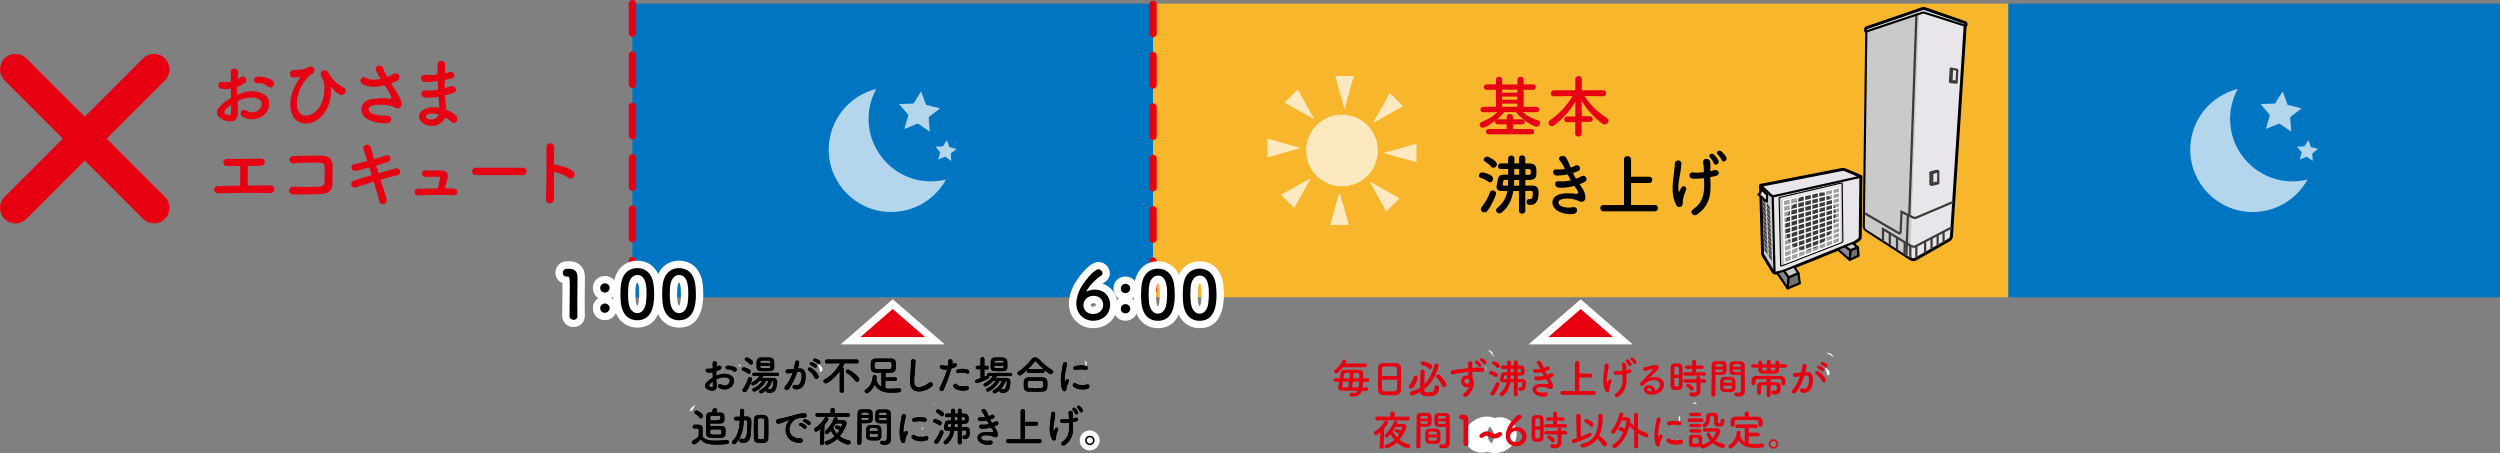 <?xml version="1.0" encoding="UTF-8"?>
<svg id="_レイヤー_1" xmlns="http://www.w3.org/2000/svg" xmlns:xlink="http://www.w3.org/1999/xlink" viewBox="0 0 860 155.89">
  <rect x="0" y="0" width="860" height="155.89" fill="#808080" stroke="none"/>
  <defs>
    <style>
      .cls-1 {
        fill: none;
      }

      .cls-2 {
        fill: #e9e6eb;
      }

      .cls-3 {
        fill: #727171;
      }

      .cls-4 {
        fill: #9fa0a0;
      }

      .cls-5 {
        fill: #3e3a39;
      }

      .cls-6 {
        clip-path: url(#clippath-1);
      }

      .cls-7 {
        clip-path: url(#clippath-3);
      }

      .cls-8 {
        clip-path: url(#clippath-4);
      }

      .cls-9 {
        clip-path: url(#clippath-2);
      }

      .cls-10 {
        clip-path: url(#clippath-5);
      }

      .cls-11 {
        fill: #c9caca;
      }

      .cls-12 {
        fill: #fff;
      }

      .cls-13 {
        fill: #f8b62d;
      }

      .cls-14 {
        opacity: .7;
      }

      .cls-15 {
        fill: #e60012;
      }

      .cls-16 {
        clip-path: url(#clippath);
      }

      .cls-17 {
        fill: #898989;
      }

      .cls-18 {
        fill: #0075c2;
      }

      .cls-19 {
        fill: #cac7cc;
      }
    </style>
    <clipPath id="clippath">
      <rect class="cls-1" x="436.04" y="26.15" width="51.22" height="51.22"/>
    </clipPath>
    <clipPath id="clippath-1">
      <rect class="cls-1" x="436.04" y="26.15" width="51.22" height="51.22"/>
    </clipPath>
    <clipPath id="clippath-2">
      <rect class="cls-1" x="285.09" y="30.6" width="43.99" height="42.33"/>
    </clipPath>
    <clipPath id="clippath-3">
      <rect class="cls-1" x="285.09" y="30.6" width="43.99" height="42.33"/>
    </clipPath>
    <clipPath id="clippath-4">
      <rect class="cls-1" x="753.46" y="30.6" width="43.99" height="42.33"/>
    </clipPath>
    <clipPath id="clippath-5">
      <rect class="cls-1" x="753.46" y="30.6" width="43.99" height="42.33"/>
    </clipPath>
  </defs>
  <rect class="cls-13" x="396.63" y="1.26" width="294.28" height="101"/>
  <g>
    <path class="cls-15" d="M81.85,38.59c.21,3.67-3.06,3.62-5.17,2.58-3.05-1.48-2.21-3.3-.84-4.79.8-.84,2.1-1.85,3.62-2.71-.02-1.07-.05-2.17-.05-3.21-1.05.21-2.1.23-3.06.11-1.89-.23-1.59-2.8.53-2.35.64.12,1.59.02,2.58-.23,0-1.21-.05-2.03-.11-2.99-.11-1.89,2.71-1.85,2.58-.02-.05.57-.07,1.39-.12,2.16.39-.18.71-.37,1.03-.59,1.39-.93,2.94,1.1,1.16,2.17-.77.46-1.59.84-2.41,1.16-.02.8-.02,1.75,0,2.71.71-.34,1.46-.59,2.16-.8,2.21-.64,4.38-.43,5.68.02,4.22,1.46,3.53,4.92,2.23,6.81-1.66,2.41-5.26,3.22-8.21,1.53-1.46-.84-.46-2.94,1.1-2.17,2,.98,3.63,1,4.86-.64.61-.82,1.34-2.64-.89-3.46-1-.39-2.35-.46-4.15-.05-.93.2-1.82.57-2.69.98.05,1.35.16,2.69.2,3.79h-.04ZM77.55,37.77c-.53.59-.53,1.26.05,1.53,1.1.53,1.84.46,1.87-.53.02-.69.02-1.64,0-2.69-.75.53-1.39,1.1-1.92,1.69ZM92.07,29.68c-.66-.59-2.07-1.21-3.38-1.05-1.57.18-1.98-2.1-.12-2.24,1.84-.16,4.4.48,5.33,1.46.61.64.46,1.35.02,1.82-.43.46-1.21.59-1.84.02Z"/>
    <path class="cls-15" d="M99.87,36.5c-.23-4.61,2.24-7.98,3.22-9.73.11-.16.23-.36.02-.3-.39.11-1.02.18-1.92.23-2.03.11-1.89-2.69.12-2.64,2.07.05,3.76-.34,4.86-.98,1.64-.94,2.98,1.46,1.12,2.39s-5.67,5.99-5.1,11.03c.43,3.87,3.92,4.2,6.57,1.71,3.26-3.03,3.15-8.89,2.44-10.53-.16-.34-.41-.94-.66-1.39-1.05-1.82,1.53-3.15,2.62-1.05.98,1.92,2.26,3.33,4.97,4.81,1.76.98.23,3.46-1.53,2.35-1.1-.69-2.12-1.75-2.76-2.57-.16-.2-.23-.25-.16,0,.59,2.33-.02,7.16-3.3,10.42-3.63,3.62-10.19,3.17-10.53-3.79v.04Z"/>
    <path class="cls-15" d="M136.24,31.35c.46.69,1.76,2.89,1.89,4.12.2,1.82-1.3,2.24-2.64,1.34-.34-.23-.69-.36-1.05-.43-2.03-.43-4.9-.52-6.32-.07-1.44.43-1.87,1.75-.52,2.53,1.28.75,3.26,1.03,5.31.93,2.35-.11,2.21,2.74-.23,2.65-2.35-.07-4.61-.41-6.4-1.51-2.99-1.85-2.64-5.99,1.46-6.81,2.44-.48,4.92-.29,6.5-.18.39.02.48-.11.39-.43-.05-.18-.23-.75-.64-1.44-.46-.8-1.07-1.71-1.69-2.69-.18.05-.34.07-.48.11-2.94.64-5.17.48-6.95-.43-1.59-.82-.8-3.15,1.05-2.26,1.64.82,3.05.77,4.97.34-.61-1-1.18-1.92-1.48-2.62-.94-2.07,1.92-2.65,2.44-.82.16.59.66,1.57,1.34,2.74.36-.12.71-.25,1.1-.39.36-.12.59-.34.94-.52,2.07-1.05,2.98,1.43,1.41,2.23-.66.34-1.41.66-2.12.93.59.93,1.21,1.85,1.75,2.69h-.04Z"/>
    <path class="cls-15" d="M150.35,27.91c-1.34.2-2.62.34-4.03.3-1.98-.05-2.07-2.71.25-2.44,1.05.12,2.23.07,3.97-.18-.02-1.35-.02-2.57,0-3.38.05-1.98,2.71-1.51,2.62-.02-.07.93-.12,1.94-.16,2.98.53-.11,1.12-.25,1.75-.39,1.69-.39,2.39,2,.16,2.35-.69.11-1.34.23-1.92.34,0,.94,0,1.89.02,2.85.61-.18,1.25-.36,1.94-.59,1.89-.62,2.87,1.75.59,2.39-.89.25-1.71.48-2.46.66.05.87.11,1.66.18,2.41.07.69.16,1.62.2,2.53,1.28.48,2.39,1.18,3.17,1.82,1.71,1.41.05,3.74-1.57,2.24-.53-.48-1.18-.98-1.87-1.39-.89,2.17-4.03,3.9-7.16,2.33-2.44-1.21-2.58-4.08.2-5.26,1.57-.66,3.28-.71,4.9-.43-.02-.53-.07-1.07-.12-1.66-.05-.61-.11-1.34-.16-2.12-2.03.39-3.38.46-4.67.29-1.82-.25-1.51-2.89.53-2.46.75.16,2.03.16,3.99-.23-.05-.98-.11-1.98-.12-2.98h-.25l.04.04ZM147.05,39.35c-.66.29-.8,1.1-.07,1.46,1.57.77,3.56,0,3.94-1.43-1.39-.43-2.74-.52-3.87-.02v-.02Z"/>
  </g>
  <g>
    <path class="cls-15" d="M78.05,57.11c-1.69-.07-1.62-2.46.05-2.44,3.35.07,7.8,0,11.65-.11.89-.02,1.35.59,1.34,1.21-.02.61-.48,1.23-1.35,1.25-1.25.02-2.87.05-4.53.07-.02,2.17.02,5.1.02,6.75,2.85-.02,5.67-.05,7.91-.05.84,0,1.28.66,1.25,1.34-.02.66-.52,1.3-1.51,1.28-5.45-.11-12.83-.07-17.73.07-2.03.05-1.89-2.48,0-2.51,2-.05,4.67-.07,7.45-.11.05-1.94.02-5.27.02-6.75-1.85.02-3.51.02-4.58-.02l.02.02Z"/>
    <path class="cls-15" d="M110.46,66.72c-2.71.16-6.95.18-9.58.18-1.92,0-1.92-2.74-.02-2.67,2.74.11,7.39.11,9.3-.02.77-.05,1.43-.48,1.48-1.43.07-1.53.07-4.15.02-5.49-.02-.84-.64-1.3-1.62-1.34-2.24-.07-6.31.07-8.96.21-2,.11-2.1-2.41-.12-2.48,2.81-.12,7.43-.18,9.99-.12,2.53.05,3.44,1.57,3.44,3.28,0,1.57.02,4.28-.02,6.56-.05,2.46-1.94,3.22-3.9,3.33v-.02Z"/>
    <path class="cls-15" d="M130.18,59.57c2.07-.59,4.15-1.18,5.72-1.59,2-.52,2.33,1.94.75,2.3-1.46.34-3.56.89-5.74,1.53.82,2.58,1.57,4.99,2.05,6.5.3.94-.23,1.64-.84,1.87-.61.23-1.39,0-1.62-.93-.41-1.59-1.12-4.1-1.94-6.75-2.28.69-4.51,1.39-6.08,1.92-1.69.57-2.46-1.82-.53-2.41,1.48-.46,3.63-1.12,5.91-1.8-.29-.89-.57-1.8-.82-2.64-1.59.43-3.15.87-4.49,1.18-1.84.43-2.33-1.89-.64-2.28,1.41-.3,2.92-.69,4.44-1.1-.52-1.64-1-3.05-1.3-3.99-.59-1.75,2.03-2.16,2.44-.75.25.93.71,2.39,1.23,4.08,1.46-.41,2.85-.87,4.04-1.25,1.66-.53,2.21,1.8.64,2.28-1.16.36-2.53.8-3.99,1.21l.8,2.62-.04-.02Z"/>
    <path class="cls-15" d="M156.17,64.9c1.59.05,1.46,2.3-.05,2.24-3.76-.12-8.89-.16-12.26.07-1.51.11-1.66-2.23-.07-2.28,1.71-.05,4.22-.11,6.81-.11.3-1.16.66-2.62.8-3.4.07-.39-.02-.62-.52-.62-1.07,0-2.81-.02-4.51.05-1.64.07-1.66-2.16-.18-2.21,2.26-.07,4.58-.02,5.86.02,1.66.07,2.21,1.25,1.92,2.58-.25,1.12-.59,2.46-.93,3.56,1.1,0,2.16.02,3.12.05v.04Z"/>
    <path class="cls-15" d="M163.73,60.23c-.93,0-1.35-.61-1.35-1.23s.48-1.3,1.35-1.3h16.09c.87,0,1.3.64,1.3,1.28s-.43,1.25-1.3,1.25c0,0-16.09,0-16.09,0Z"/>
    <path class="cls-15" d="M190.56,68.37c.05,2.08-2.87,2.16-2.76.11.18-4.15.25-14.18.16-17.87-.05-1.75,2.71-1.71,2.67.02-.02,1.25-.05,3.49-.07,5.99.12,0,.29,0,.43.02,1.43.23,4.76,1.05,6.15,2.23,1.34,1.12-.12,3.35-1.59,2.28-1.1-.82-3.63-1.82-4.99-2.08-.02,3.53-.02,7.22.02,9.3l-.02.02Z"/>
  </g>
  <g>
    <path class="cls-15" d="M512.11,46.19c-.62,0-.94-.45-.94-.91s.32-.91.94-.91h6.15v-1.6h-3.01c-.62,0-.94-.45-.94-.87,0-.14.02-.29.09-.41-1.84,1.46-3.69,2.46-4.38,2.46-.62,0-1.02-.52-1.02-1.03,0-.39.21-.78.71-.98,2.26-.86,4.01-1.94,5.38-3.38l-4.85.05h-.02c-.62,0-.94-.46-.94-.93s.32-.94.98-.94h4.33v-5.84h-3.17c-.68,0-1-.46-1-.94s.32-.93,1-.93h3.17v-1.69c0-.62.53-.93,1.07-.93s1.07.3,1.07.93v1.71h5.27v-1.71c0-.62.53-.93,1.07-.93s1.07.3,1.07.93v1.69h3.26c.62,0,.93.46.93.93s-.3.94-.93.94h-3.26v5.86h4.4c.61-.02.91.45.91.91s-.3.94-.87.94h-.02l-4.77-.05c1.57,1.37,3.24,2.23,5.26,2.83.52.16.75.55.75.98,0,.61-.46,1.21-1.18,1.21-1.07,0-4.63-2.1-7.16-5.02h-4.03c-.68.86-1.53,1.73-2.48,2.55.11-.05.23-.05.37-.05h3.01v-.86c0-.68.52-1,1.03-1s1.09.34,1.09,1.02v.84h3.15c.62,0,.94.45.94.87s-.32.87-.94.87h-3.15v1.6h6.38c.62,0,.94.45.94.91s-.32.91-.94.91h-14.64l-.07-.02ZM521.96,30.85h-5.27v1.02h5.26v-1.02h.02ZM521.96,33.22h-5.26v1.07h5.26v-1.07ZM521.96,35.63h-5.26v1.1h5.26v-1.1Z"/>
    <path class="cls-15" d="M544.07,42.04v3.99c0,.62-.55.94-1.1.94s-1.1-.32-1.1-.94v-3.99h-2.73c-.71,0-1.03-.46-1.03-.94,0-.52.37-1.02,1.03-1.02h2.73v-.59l.07-4.53c-1.78,2.99-4.33,5.88-7.27,8.12-.29.21-.59.3-.84.3-.64,0-1.16-.52-1.16-1.09,0-.36.18-.71.61-1,3.01-2.03,5.68-4.85,7.63-8.25l-6.41.09h-.02c-.71,0-1.03-.48-1.03-.98,0-.53.37-1.09,1.07-1.09h7.39v-3.87c0-.68.53-1,1.09-1s1.14.36,1.14,1v3.87h7.36c.68,0,1,.52,1,1.03s-.32,1.02-1,1.02h-.02l-6.41-.09c2.03,3.33,4.92,5.77,7.7,7.59.39.29.55.61.55.94,0,.64-.61,1.26-1.34,1.26-.25,0-.53-.09-.82-.29-2.46-1.78-5.18-4.72-7.09-7.79l.07,4.63v.61h2.76c.68,0,1,.48,1,.98s-.32,1-1,1h-2.76l-.05.05Z"/>
  </g>
  <g>
    <path d="M511.92,62.49c-.91-.75-1.76-1.03-2.6-1.34-.41-.14-.59-.45-.59-.77,0-.52.48-1.09,1.14-1.09.09,0,3.76.59,3.76,2.17,0,.64-.48,1.26-1.07,1.26-.21,0-.45-.07-.64-.25h0ZM510.62,73.06c-.64,0-1.23-.53-1.23-1.14,0-.23.09-.46.29-.69,1.34-1.62,2.32-3.53,2.89-5.1.16-.45.53-.62.93-.62.55,0,1.14.39,1.14,1.03s-1.44,3.96-2.92,5.91c-.32.45-.71.61-1.09.61ZM512.95,57.31c-.78-.91-1.55-1.37-2.1-1.71-.3-.18-.45-.45-.45-.69,0-.53.53-1.03,1.16-1.03.53,0,3.37,1.41,3.37,2.6,0,.64-.59,1.23-1.21,1.23-.25,0-.53-.09-.77-.37v-.02ZM522.57,65.7h-1.98c-.53,3.24-1.92,5.72-3.92,7.36-.3.23-.61.36-.87.36-.64,0-1.16-.52-1.16-1.07,0-.29.11-.55.41-.8,2.03-1.76,3.06-3.42,3.47-5.84h-1.91c-1.21.02-1.8-.52-1.8-1.46,0-.14.02-.29.05-.45.53-3.03.68-3.71,2.48-3.72.45,0,.93-.02,1.46-.02v-1.94c-.91,0-1.76.02-2.55.05h-.02c-.57,0-.91-.48-.91-.98s.32-.98.94-.98h2.53v-1.67h0c0-.69.53-1.03,1.09-1.03s1.1.36,1.1,1.03h0c0,.41-.02,1-.05,1.67h1.6v-1.76c0-.68.53-1,1.07-1s1.1.36,1.1,1v1.78h1.53c2.26.05,2.3,1.44,2.3,3.01,0,1.73-.23,2.6-2.55,2.67-.3,0-.71.02-1.26.02v1.92h2.48c1.44,0,2.08.82,2.08,2.26,0,2.53-.68,4.38-2.69,4.38-.61,0-1.46-.02-1.46-1,0-.52.29-1.02.75-1.02.05,0,.09.02.14.02.09.02.18.02.25.02.91,0,1.02-1.07,1.02-2.14,0-.55-.23-.71-.68-.71-.55,0-1.21.02-1.91.02v6.89c0,.62-.55.93-1.09.93s-1.09-.3-1.09-.93v-6.89l.02.02ZM518.79,61.85c-.36,0-.64.02-.93.02-.48,0-.62.05-.75.46-.09.3-.21,1-.21,1.14,0,.23.14.39.55.39h1.26c.02-.32.05-.64.05-1v-1.02h.02ZM522.57,61.91h-1.71c0,.32-.02.64-.02.94,0,.36,0,.69-.02,1.02h1.76v-1.96h-.02ZM522.57,58.11h-1.64c-.02.64-.02,1.32-.05,1.98.55,0,1.14.02,1.69.02v-2ZM525.81,60.13c.78,0,.78-.25.78-1,0-.82-.16-.98-.78-.98h-1.07v1.96h1.07v.02Z"/>
    <path d="M543.84,64.04c.84,1.07,1.76,2.92,1.5,4.24-.23,1.21-1.34,1.41-2.39.82-1.23-.71-4.53-1.18-6.15-.39-1.21.59-.71,1.8.36,2.24,1.02.45,2.32.62,3.76.34,2.07-.39,2.21,2.17.12,2.37-1.71.14-3.22-.21-4.58-.78-2.73-1.16-3.38-4.4-.78-5.72,1.71-.87,4.56-.69,6.09-.52,1.25.16,1.62-.18.29-2-.16-.23-.34-.45-.52-.69-1.69.46-3.62.75-5.33.62-1.6-.12-1.8-2.48.16-2.23,1.21.16,2.67,0,3.99-.32-.34-.61-.71-1.26-1.09-2-1.1.23-2.37.37-3.69.37-1.5,0-1.96-2.24-.11-2.1,1.02.07,2,0,2.87-.14-.52-1.07-1.02-2.08-1.67-2.8-1.3-1.46,1.16-2.33,2-1.21.53.75,1.09,2.08,1.67,3.49.59-.18,1.07-.41,1.46-.62,1.53-.82,2.41,1.23,1.18,1.8-.53.25-1.14.48-1.85.71.3.68.62,1.32,1,1.94.71-.25,1.32-.52,1.75-.75,1.62-.93,2.62,1.21,1.32,1.85-.48.25-1.1.52-1.84.77.16.23.36.45.52.68l-.04.02Z"/>
    <path d="M551.52,72.67c-.68,0-1.02-.55-1.02-1.1s.32-1.03,1.02-1.03h7.13v-15.68c0-.77.61-1.14,1.21-1.14s1.23.37,1.23,1.14v5.93h6.27c.68,0,1.02.53,1.02,1.07s-.34,1.1-1.02,1.1h-6.27v7.57h8.25c.68,0,1,.53,1,1.07s-.36,1.09-1,1.09h-17.82v-.02Z"/>
    <path d="M576.64,70.57c-2.08-4.01-1.03-8.41-.78-11.26.12-1.32.25-2.07.3-3.06.07-1.44,2.24-1.41,2.24.05,0,.71-.21,1.94-.37,3.12-.29,1.94-.93,3.92-.59,6.2.07.39.18.55.37.07.11-.29.37-.71.48-1,.62-1.32,2.17-.39,1.71.68-.75,1.69-1.09,3.06-1.14,4.06-.02.25.12.91-.21,1.32-.46.59-1.53.77-2.03-.18h.02ZM588.35,58.84c.52-.11.98-.21,1.37-.32,1.48-.41,2.39,1.62.41,2.03-.61.14-1.18.25-1.8.37,0,.68.05,1.37.09,2.3.21,4.63-1,8.02-4.61,10.56-1.34.94-2.83-.86-1.39-1.78,2.96-1.92,3.92-4.77,3.81-8.73-.02-.71-.05-1.34-.07-1.98-1.37.18-2.71.25-3.92.14-1.55-.14-1.41-2.39.37-2.1.93.14,2.21.07,3.49-.09,0-.21.02-.41.02-.62.02-1.41-.16-1.85-.25-2.71-.18-1.71,2.1-1.62,2.39-.36.16.78.16,1.57.11,2.76l-.05.53.04-.02ZM589.52,56.13c-.16-.45-.87-1.57-1.23-1.92-.91-.86.41-1.8,1.25-1.07.48.41,1.34,1.41,1.62,2.08.48,1.21-1.26,2-1.64.91ZM592.25,55.05c-.16-.45-.94-1.55-1.32-1.87-.93-.84.37-1.84,1.23-1.1.48.39,1.37,1.34,1.67,2.01.53,1.18-1.16,2.07-1.57.98l-.02-.02Z"/>
  </g>
  <path class="cls-15" d="M52.97,76.85c-1.37,0-2.74-.52-3.78-1.57L1.57,27.67c-2.09-2.09-2.09-5.47,0-7.56,2.09-2.09,5.47-2.09,7.56,0l47.62,47.62c2.09,2.09,2.09,5.47,0,7.56-1.04,1.04-2.41,1.57-3.78,1.57Z"/>
  <path class="cls-15" d="M5.34,76.85c-1.37,0-2.74-.52-3.78-1.57-2.09-2.09-2.09-5.47,0-7.56L49.19,20.11c2.09-2.09,5.47-2.09,7.56,0,2.09,2.09,2.09,5.47,0,7.56L9.12,75.29c-1.04,1.04-2.41,1.57-3.78,1.57Z"/>
  <rect class="cls-18" x="217.55" y="1.26" width="179.08" height="101"/>
  <rect class="cls-18" x="690.89" y="1.26" width="169.11" height="101"/>
  <path class="cls-15" d="M217.55,101c-.7,0-1.26-.57-1.26-1.27v-10.1c0-.7.57-1.26,1.26-1.26s1.26.57,1.26,1.26v10.1c0,.71-.57,1.27-1.26,1.27ZM217.55,83.32c-.7,0-1.26-.57-1.26-1.26v-10.1c0-.71.57-1.27,1.26-1.27s1.26.57,1.26,1.27v10.1c0,.7-.57,1.26-1.26,1.26ZM217.55,65.65c-.7,0-1.26-.57-1.26-1.26v-10.11c0-.7.57-1.26,1.26-1.26s1.26.57,1.26,1.26v10.11c0,.7-.57,1.26-1.26,1.26ZM217.55,47.97c-.7,0-1.26-.57-1.26-1.26v-10.1c0-.7.57-1.27,1.26-1.27s1.26.58,1.26,1.27v10.1c0,.7-.57,1.26-1.26,1.26ZM217.55,30.3c-.7,0-1.26-.57-1.26-1.26v-10.11c0-.7.57-1.26,1.26-1.26s1.26.57,1.26,1.26v10.11c0,.7-.57,1.26-1.26,1.26ZM217.55,12.63c-.7,0-1.26-.57-1.26-1.26V1.26c0-.7.57-1.26,1.26-1.26s1.26.57,1.26,1.26v10.11c0,.7-.57,1.26-1.26,1.26Z"/>
  <path class="cls-15" d="M396.63,101.19c-.7,0-1.26-.57-1.26-1.26v-10.1c0-.71.57-1.27,1.26-1.27s1.27.57,1.27,1.27v10.1c0,.69-.57,1.26-1.27,1.26ZM396.63,83.52c-.7,0-1.26-.57-1.26-1.26v-10.11c0-.7.57-1.26,1.26-1.26s1.27.57,1.27,1.26v10.11c0,.7-.57,1.26-1.27,1.26ZM396.63,65.85c-.7,0-1.26-.57-1.26-1.27v-10.1c0-.7.57-1.26,1.26-1.26s1.27.57,1.27,1.26v10.1c0,.71-.57,1.27-1.27,1.27ZM396.63,48.17c-.7,0-1.26-.57-1.26-1.26v-10.1c0-.71.57-1.27,1.26-1.27s1.27.57,1.27,1.27v10.1c0,.7-.57,1.26-1.27,1.26ZM396.63,30.5c-.7,0-1.26-.57-1.26-1.26v-10.11c0-.7.57-1.26,1.26-1.26s1.27.57,1.27,1.26v10.11c0,.7-.57,1.26-1.27,1.26ZM396.63,12.82c-.7,0-1.26-.57-1.26-1.26V1.46c0-.7.57-1.26,1.26-1.26s1.27.57,1.27,1.26v10.1c0,.7-.57,1.26-1.27,1.26Z"/>
  <g class="cls-14">
    <g class="cls-16">
      <g class="cls-6">
        <g>
          <path class="cls-12" d="M473.97,51.77c0,6.81-5.52,12.33-12.33,12.33s-12.33-5.52-12.33-12.33,5.52-12.33,12.33-12.33,12.33,5.52,12.33,12.33"/>
          <polygon class="cls-12" points="462.51 37.48 459.31 26.15 465.72 26.15 462.51 37.48"/>
          <polygon class="cls-12" points="472.37 42.27 478.1 31.99 482.65 36.54 472.37 42.27"/>
          <polygon class="cls-12" points="475.93 52.62 487.26 49.42 487.26 55.83 475.93 52.62"/>
          <polygon class="cls-12" points="471.14 62.46 481.43 68.21 476.89 72.76 471.14 62.46"/>
          <polygon class="cls-12" points="460.8 66.04 464.01 77.37 457.6 77.37 460.8 66.04"/>
          <polygon class="cls-12" points="450.95 61.25 445.21 71.53 440.67 67 450.95 61.25"/>
          <polygon class="cls-12" points="447.37 50.9 436.04 54.12 436.04 47.69 447.37 50.9"/>
          <polygon class="cls-12" points="452.16 41.06 441.88 35.31 446.43 30.78 452.16 41.06"/>
        </g>
      </g>
    </g>
  </g>
  <g class="cls-14">
    <g class="cls-9">
      <g class="cls-7">
        <g>
          <path class="cls-12" d="M320.29,62.39c-11.87,0-21.49-9.62-21.49-21.49,0-3.74.96-7.23,2.62-10.3-9.37,2.32-16.34,10.76-16.34,20.84,0,11.87,9.62,21.49,21.49,21.49,8.14,0,15.21-4.53,18.87-11.19-1.66.41-3.37.64-5.15.64"/>
          <polygon class="cls-12" points="329.07 51.22 327.06 52.79 327.24 55.33 325.12 53.91 322.75 54.87 323.44 52.41 321.81 50.45 324.37 50.36 325.72 48.19 326.6 50.59 329.07 51.22"/>
          <polygon class="cls-12" points="323.39 37.27 319.47 40.31 319.83 45.27 315.71 42.49 311.1 44.36 312.49 39.58 309.28 35.79 314.25 35.63 316.87 31.41 318.56 36.07 323.39 37.27"/>
        </g>
      </g>
    </g>
  </g>
  <g class="cls-14">
    <g class="cls-8">
      <g class="cls-10">
        <g>
          <path class="cls-12" d="M788.65,62.39c-11.87,0-21.49-9.62-21.49-21.49,0-3.74.96-7.23,2.62-10.3-9.37,2.32-16.34,10.76-16.34,20.84,0,11.87,9.62,21.49,21.49,21.49,8.14,0,15.21-4.53,18.87-11.19-1.66.41-3.37.64-5.15.64"/>
          <polygon class="cls-12" points="797.45 51.22 795.42 52.79 795.6 55.33 793.48 53.91 791.11 54.87 791.82 52.41 790.16 50.45 792.73 50.36 794.08 48.19 794.95 50.59 797.45 51.22"/>
          <polygon class="cls-12" points="791.75 37.27 787.83 40.31 788.18 45.27 784.07 42.49 779.47 44.36 780.84 39.58 777.66 35.79 782.61 35.63 785.25 31.41 786.94 36.07 791.75 37.27"/>
        </g>
      </g>
    </g>
  </g>
  <path d="M658.17,89.85c-.38,0-.77-.11-1.11-.33l-15.34-9.93c-.59-.39-.95-1.04-.95-1.74l.87-66.59s0,0,0,0c-.23-.17-.36-.43-.36-.71v-.59c0-.39.26-.74.63-.87l19.25-6.61c.39-.14.79-.13,1.16,0l14.27,4.97v.18c.15.17.23.39.23.63v.3c0,.26-.12.5-.31.66l-4.7,72.09c-.05.69-.45,1.32-1.03,1.65l-11.58,6.61c-.32.18-.67.27-1.02.27ZM642.72,10.14h.14l.05.64-.87,67.08c0,.27.14.52.37.68l15.34,9.92c.25.16.56.17.82.02l11.58-6.61c.22-.13.37-.38.39-.64l4.75-72.88-13.41-4.67c-.11-.04-.2-.04-.31,0l-18.85,6.47ZM642.31,10.29h0s0,0,0,0Z"/>
  <path class="cls-2" d="M642.29,10.22l-.89,67.63c0,.5.23.94.66,1.21l15.34,9.92c.45.29,1.02.3,1.48.04l11.58-6.61c.41-.23.69-.68.71-1.14l4.76-72.85-14.2-4.86-19.44,6.66h0Z"/>
  <path d="M658.17,89.6c-.34,0-.68-.1-.98-.29l-15.34-9.93c-.53-.33-.83-.89-.83-1.53l.89-67.9,19.82-6.79,14.6,5-.02.29-4.76,72.85c-.02.58-.38,1.15-.91,1.45l-11.58,6.61c-.28.16-.59.24-.9.24ZM642.67,10.5l-.89,67.36c0,.37.17.69.48.88l15.34,9.93c.33.21.74.22,1.08.02l11.58-6.61c.3-.17.51-.5.52-.82l4.74-72.57-13.8-4.73-19.06,6.53Z"/>
  <path class="cls-11" d="M660.21,4.18l-17.82,6.04-.89,67.63c0,.5.25.94.66,1.21l14.93,9.57s3.12-84.45,3.12-84.45Z"/>
  <path class="cls-5" d="M658.28,85.24c-.38,0-.76-.1-1.1-.31l-9.05-5.46v3.28h-.77v-4.63l10.22,6.16c.41.25.9.27,1.31.04l12.3-6.42.36.68-12.29,6.41c-.3.16-.64.24-.98.24Z"/>
  <rect class="cls-5" x="649.71" y="80.2" width=".77" height="4.15"/>
  <rect class="cls-5" x="652.19" y="81.7" width=".77" height="4.17"/>
  <polygon class="cls-5" points="655.5 87.52 654.74 87.5 654.88 83.31 655.64 83.33 655.5 87.52"/>
  <rect class="cls-5" x="656.77" y="84.46" width=".77" height="4.36"/>
  <rect class="cls-5" x="658.83" y="84.59" width=".77" height="4.35"/>
  <rect class="cls-5" x="661.86" y="83" width=".77" height="4.24"/>
  <rect class="cls-5" x="664.07" y="81.86" width=".77" height="4.01"/>
  <rect class="cls-5" x="666.17" y="80.76" width=".77" height="3.87"/>
  <rect class="cls-5" x="668.19" y="79.71" width=".77" height="3.78"/>
  <path class="cls-5" d="M653.43,80.67c-.13,0-.27-.03-.39-.1l-11.78-6.88.39-.66,11.78,6.88.34-7.65,4.51,2.22c.23.12.52.13.77.03l12.74-5.41.3.7-12.74,5.42c-.46.2-.99.18-1.41-.05l-3.46-1.7-.31,6.49c0,.25-.14.49-.36.62-.11.07-.24.1-.37.1Z"/>
  <polygon class="cls-5" points="656.18 87.97 655.41 87.94 655.93 73.94 656.7 73.96 656.18 87.97"/>
  <rect class="cls-5" x="623.06" y="38.89" width="69.79" height=".77" transform="translate(595.35 695.42) rotate(-87.96)"/>
  <path class="cls-5" d="M673.06,28.78s-.02,0-.03,0l-1.76-.12c-.21-.01-.36-.19-.36-.4l.2-4.61c0-.11.06-.22.15-.29s.2-.1.31-.07l1.8.36c.19.04.32.21.31.4l-.23,4.38c0,.1-.05.2-.13.27-.07.06-.16.1-.25.1ZM671.7,27.92l1,.07.19-3.66-1.04-.21-.16,3.8Z"/>
  <path class="cls-5" d="M671.19,28.64l-.48-.11c-.18-.04-.31-.21-.3-.4l.27-4.51c.01-.2.18-.36.38-.36h.43v.77h-.07l-.23,3.82.16.04-.17.75Z"/>
  <path class="cls-5" d="M672.07,28.36v-.02s-.53-.04-.53-.04l.04-.43c0-.1.06-.2.14-.26.08-.07.18-.1.29-.08l.48.05c.19.02.33.17.34.36l.02.39-.54.03h-.06s-.17,0-.17,0Z"/>
  <path class="cls-5" d="M664.69,63.93c-.08,0-.17-.03-.24-.08-.09-.07-.15-.18-.15-.3v-4.1c0-.17.12-.33.29-.37l2.07-.53c.12-.03.24,0,.33.07.09.07.15.18.15.3v4.12c0,.18-.12.33-.29.37l-2.07.52s-.06.01-.09.01ZM665.07,59.75v3.31l1.3-.33v-3.32l-1.3.34Z"/>
  <path class="cls-5" d="M664.69,59.83s-.05,0-.08,0l-.61-.12c-.17-.04-.3-.19-.31-.36,0-.18.11-.33.28-.38l2.08-.57c.07-.02.14-.02.2,0l.59.16c.17.05.28.2.28.37s-.12.32-.29.37l-2.07.53s-.06.01-.1.01Z"/>
  <path class="cls-5" d="M664.63,63.92l-.61-.09c-.19-.03-.33-.19-.33-.38v-4.13h.77v3.8l.28.04-.11.76Z"/>
  <path class="cls-5" d="M665.75,63.37h-.77v-.37c0-.18.12-.33.3-.37l.69-.16c.12-.02.23,0,.33.07.09.07.14.18.14.3v.36h-.3v.02s-.39.09-.39.09v.07Z"/>
  <path class="cls-2" d="M641.9,9.96v.59c0,.18.16.29.32.23l19.06-6.4c.21-.07.46-.07.69,0l13.86,4.42c.16.05.34-.07.34-.25v-.3c0-.14-.09-.27-.23-.32l-13.86-4.83c-.23-.09-.48-.09-.73,0l-19.26,6.61c-.11.04-.2.14-.2.27"/>
  <path d="M642.14,11.17c-.13,0-.26-.04-.36-.12-.16-.12-.26-.3-.26-.51v-.59c0-.28.19-.53.46-.61l19.25-6.61c.33-.12.68-.12.99,0l13.85,4.82c.3.11.49.38.49.68v.3c0,.21-.1.4-.27.52-.17.12-.38.15-.57.09l-13.86-4.42c-.15-.05-.32-.05-.46,0l-19.06,6.4c-.07.02-.14.03-.2.03ZM642.28,10.05v.3l18.88-6.33c.29-.1.62-.1.93,0l13.7,4.37v-.14l-13.84-4.79c-.16-.06-.31-.06-.48,0l-19.2,6.59ZM642.22,10.07h0s0,0,0,0ZM675.95,8.43h0s0,0,0,0Z"/>
  <path d="M610.79,94.45c-.52,0-1.02-.27-1.31-.74l-3.41-5.64c-.16-.24-.25-.54-.25-.86l-.68-23.34c0-.31.21-.58.51-.64l27.9-5.43c.43-.07.86-.03,1.25.11.03,0,.07.02.1.03l5.38,2.26c.24.1.39.33.39.59l-.23,20.74c0,.56-.29,1.09-.77,1.4l-1.36.9s-.07.04-.11.06l-24.48,9.87-2.53.63c-.13.03-.26.05-.39.05ZM606.42,64.37l.66,22.82c0,.09.02.15.06.2l3.42,5.65c.07.1.19.16.31.13l2.45-.61,24.34-9.82,1.32-.87c.13-.08.2-.2.2-.35l.23-20.32-4.92-2.07s-.05-.02-.08-.03c-.19-.08-.41-.1-.62-.07l-27.36,5.33Z"/>
  <polygon class="cls-17" points="611.03 93.37 614.94 99.2 615.32 95.47 613.34 92.59 611.03 93.37"/>
  <path d="M614.94,99.58c-.13,0-.25-.06-.32-.17l-3.92-5.82c-.07-.1-.08-.22-.05-.34.04-.11.13-.2.24-.24l2.32-.78c.16-.05.34,0,.44.15l1.98,2.89c.05.07.07.16.07.26l-.37,3.72c-.02.16-.13.29-.29.33-.03,0-.06.01-.09.01ZM611.62,93.57l3.05,4.53.25-2.53-1.74-2.53-1.57.53Z"/>
  <polygon class="cls-11" points="615.32 95.47 618.65 93.99 616.85 91.23 613.34 92.59 615.32 95.47"/>
  <path d="M615.32,95.86c-.12,0-.24-.06-.32-.17l-1.98-2.89c-.07-.1-.08-.22-.05-.33s.12-.2.23-.24l3.51-1.35c.16-.06.36,0,.46.15l1.8,2.76c.06.09.08.21.05.32-.03.11-.11.2-.21.24l-3.33,1.48c-.05.02-.1.03-.16.03ZM613.93,92.77l1.52,2.22,2.63-1.17-1.38-2.12-2.77,1.07Z"/>
  <polygon class="cls-3" points="618.65 93.99 619.15 97.45 614.94 99.2 615.32 95.47 618.65 93.99"/>
  <path d="M614.94,99.58c-.08,0-.16-.03-.23-.08-.11-.08-.17-.21-.15-.35l.37-3.72c.01-.14.1-.26.23-.31l3.33-1.48c.11-.05.24-.04.34.02.1.06.18.16.19.28l.5,3.46c.02.17-.07.34-.23.41l-4.21,1.75s-.1.03-.15.03ZM615.68,95.73l-.29,2.86,3.34-1.39-.38-2.66-2.67,1.18Z"/>
  <polygon class="cls-17" points="630.94 84.71 636.29 89.4 636.63 86.1 633.56 83.96 630.94 84.71"/>
  <path d="M636.29,89.78c-.09,0-.18-.03-.25-.1l-5.34-4.69c-.11-.09-.15-.23-.12-.37s.13-.25.27-.29l2.62-.75c.11-.03.23-.01.32.05l3.06,2.14c.11.08.18.22.16.35l-.34,3.3c-.01.14-.11.26-.24.32-.04.02-.09.03-.14.03ZM631.72,84.89l4.26,3.73.24-2.33-2.73-1.91-1.77.51Z"/>
  <polygon class="cls-11" points="636.63 86.1 639.1 85.1 635.52 82.07 633.56 83.96 636.63 86.1"/>
  <path d="M636.63,86.48c-.08,0-.15-.02-.22-.07l-3.06-2.14c-.09-.07-.15-.17-.16-.28,0-.11.03-.23.12-.31l1.96-1.89c.14-.14.36-.14.51-.02l3.58,3.03c.1.09.15.22.13.35-.02.13-.11.24-.24.29l-2.48,1s-.09.03-.14.03ZM634.16,83.92l2.51,1.75,1.69-.68-2.83-2.4-1.37,1.32Z"/>
  <polygon class="cls-3" points="639.1 85.1 639.3 88.01 636.29 89.4 636.63 86.1 639.1 85.1"/>
  <path d="M636.29,89.78c-.08,0-.16-.02-.22-.07-.11-.08-.17-.21-.16-.35l.34-3.3c.01-.14.11-.26.24-.32l2.48-1c.11-.05.24-.03.35.03.1.07.17.18.18.3l.2,2.9c.01.16-.08.31-.22.37l-3.01,1.39c-.05.02-.11.04-.16.04ZM636.98,86.37l-.25,2.4,2.16-1-.14-2.11-1.77.71Z"/>
  <path class="cls-2" d="M640.01,60.8l-.23,20.74c0,.36-.18.68-.48.87l-1.37.91-24.48,9.87-2.44.61c-.39.09-.8-.07-1.02-.41l-3.4-5.63c-.11-.16-.16-.36-.16-.55l-.68-23.36,34.24-3.06.02.02Z"/>
  <path d="M610.79,94.2c-.45,0-.88-.23-1.12-.61l-3.41-5.64c-.14-.2-.22-.48-.22-.75l-.69-23.71,34.78-3.11.24.24.02.18-.23,20.74c0,.48-.25.93-.66,1.19l-1.37.91-24.55,9.91-2.49.62c-.1.02-.21.03-.31.03ZM606.15,64.2l.67,23c0,.14.03.26.1.35l3.41,5.64c.12.19.37.29.6.23l2.43-.6,24.43-9.85,1.3-.87c.2-.13.31-.33.31-.55l.23-20.34-33.48,3Z"/>
  <path d="M612.74,91.72c-.08,0-.15-.02-.22-.07-.1-.07-.16-.18-.17-.31l-.52-23.21c0-.18.12-.34.3-.38l21.31-5.01c.11-.03.23,0,.32.07.09.07.15.18.15.3l.23,19.88c0,.12-.05.23-.15.31l-.41.32s-.06.04-.1.06l-20.62,8.02s-.09.02-.13.02ZM612.61,68.43l.5,22.37.32-.12,19.73-7.69.22-.17-.22-19.21-20.54,4.83Z"/>
  <path class="cls-11" d="M609.83,67.45c-.23-.04-.46-.16-.64-.32l-3.42-3.26.68,23.36c0,.2.05.37.16.53l3.4,5.63c.11.18.25.3.43.37h0l-.62-26.28h0l.02-.04Z"/>
  <path d="M610.44,94.14s-.1,0-.14-.03c-.26-.1-.46-.28-.62-.53l-3.4-5.63c-.14-.21-.22-.46-.22-.73l-.68-23.35c0-.15.09-.3.23-.36.14-.06.31-.03.42.07l3.42,3.26c.13.11.29.2.44.22.12.02.23.1.28.21.04.09.05.19.02.28l.62,26.19c0,.13-.06.25-.16.32-.07.05-.14.07-.22.07ZM606.18,64.79l.65,22.43c0,.13.03.24.1.33l3.1,5.13-.59-24.95c-.18-.07-.35-.18-.5-.32l-2.76-2.62Z"/>
  <polygon class="cls-5" points="606.25 67.54 607.28 69.03 607.32 70.32 606.3 68.82 606.25 67.54"/>
  <polygon class="cls-5" points="607.75 69.73 608.78 71.24 608.83 72.51 607.8 71.01 607.75 69.73"/>
  <polygon class="cls-5" points="606.32 69.1 607.34 70.6 607.39 71.88 606.38 70.39 606.32 69.1"/>
  <polygon class="cls-5" points="607.82 71.3 608.83 72.81 608.89 74.09 607.87 72.58 607.82 71.3"/>
  <polygon class="cls-5" points="606.38 70.67 607.41 72.17 607.46 73.45 606.43 71.95 606.38 70.67"/>
  <polygon class="cls-5" points="607.87 72.86 608.91 74.38 608.96 75.64 607.93 74.15 607.87 72.86"/>
  <polygon class="cls-5" points="606.45 72.24 607.46 73.74 607.52 75.02 606.5 73.52 606.45 72.24"/>
  <polygon class="cls-5" points="607.94 74.43 608.98 75.95 609.01 77.21 608 75.71 607.94 74.43"/>
  <polygon class="cls-5" points="606.5 73.81 607.53 75.3 607.59 76.59 606.55 75.09 606.5 73.81"/>
  <polygon class="cls-5" points="608.01 76 609.03 77.5 609.08 78.78 608.07 77.28 608.01 76"/>
  <polygon class="cls-5" points="606.57 75.38 607.6 76.87 607.66 78.15 606.62 76.66 606.57 75.38"/>
  <polygon class="cls-5" points="608.07 77.57 609.1 79.06 609.15 80.35 608.12 78.85 608.07 77.57"/>
  <polygon class="cls-5" points="606.64 76.94 607.66 78.44 607.71 79.72 606.7 78.23 606.64 76.94"/>
  <polygon class="cls-5" points="608.14 79.13 609.15 80.63 609.21 81.91 608.19 80.42 608.14 79.13"/>
  <polygon class="cls-5" points="606.7 78.51 607.73 80.01 607.78 81.29 606.75 79.79 606.7 78.51"/>
  <polygon class="cls-5" points="608.19 80.7 609.23 82.2 609.28 83.48 608.25 81.99 608.19 80.7"/>
  <polygon class="cls-5" points="606.77 80.08 607.78 81.58 607.84 82.86 606.82 81.36 606.77 80.08"/>
  <polygon class="cls-5" points="608.26 82.27 609.3 83.77 609.35 85.05 608.32 83.55 608.26 82.27"/>
  <polygon class="cls-5" points="606.82 81.65 607.85 83.14 607.91 84.43 606.87 82.93 606.82 81.65"/>
  <polygon class="cls-5" points="608.34 83.84 609.35 85.33 609.4 86.62 608.39 85.12 608.34 83.84"/>
  <polygon class="cls-5" points="606.89 83.21 607.93 84.71 607.98 85.99 606.95 84.5 606.89 83.21"/>
  <polygon class="cls-5" points="608.39 85.41 609.42 86.9 609.48 88.18 608.44 86.69 608.39 85.41"/>
  <polygon class="cls-5" points="606.96 84.78 607.98 86.28 608.03 87.56 607.02 86.06 606.96 84.78"/>
  <polygon class="cls-5" points="608.46 86.97 609.48 88.47 609.53 89.75 608.51 88.26 608.46 86.97"/>
  <polygon class="cls-2" points="606.93 68.75 606.34 68.04 604.99 66.91 605.61 66.27 605.61 65.92 606.3 65.43 607.89 67.04 607.78 69.21 606.93 68.75"/>
  <path d="M606.27,65.93l1.23,1.25-.07,1.41-.34-.18-.46-.61-1.1-.91.45-.46v-.3l.29-.2h.02ZM606.36,64.95l-.52.36-.29.2-.34.23v.39l-.23.25-.55.59.62.52,1.03.86.41.53.11.12.14.09.34.18,1.07.57.05-1.21.07-1.41v-.34l-.21-.23-1.23-1.25-.45-.45h-.04Z"/>
  <polygon class="cls-19" points="633.35 83.32 613.56 91.04 613.11 68.75 633.35 63.97 633.35 83.32"/>
  <polygon class="cls-4" points="613.47 68.93 632.87 64.47 632.87 83.21 613.91 90.5 613.47 68.93"/>
  <path class="cls-5" d="M626.1,66.02c.57.11,1.1.3,1.64.57,3.92,2.05,4.9,7.91,2.19,13.09-2.71,5.18-8.09,7.73-12.01,5.68-3.92-2.05-4.9-7.91-2.19-13.09,1.1-2.1,2.64-3.78,4.35-4.88l6.02-1.39v.02Z"/>
  <path class="cls-12" d="M613.91,90.75c-.1,0-.2-.06-.23-.16-.05-.13.01-.27.14-.32l18.96-7.29c.13-.05.27.01.32.14.05.13-.01.27-.14.32l-18.96,7.29s-.06.02-.09.02Z"/>
  <path class="cls-12" d="M613.88,88.79c-.1,0-.2-.06-.23-.16-.05-.13.02-.27.15-.32l18.99-7.04c.13-.05.27.02.32.15.05.13-.02.27-.15.32l-18.99,7.04s-.06.02-.09.02Z"/>
  <path class="cls-12" d="M613.82,86.83c-.1,0-.2-.06-.23-.17-.05-.13.02-.27.15-.32l19.04-6.77c.13-.04.27.02.32.15.05.13-.02.27-.15.32l-19.04,6.77s-.06.01-.08.01Z"/>
  <path class="cls-12" d="M613.79,84.87c-.1,0-.2-.07-.24-.17-.04-.13.03-.27.16-.32l19.08-6.52c.13-.05.27.02.32.16.04.13-.03.27-.16.32l-19.08,6.52s-.05.01-.08.01Z"/>
  <path class="cls-12" d="M613.75,82.91c-.1,0-.2-.07-.24-.17-.04-.13.03-.27.16-.31l19.12-6.27c.13-.04.27.03.31.16s-.03.27-.16.31l-19.12,6.27s-.05.01-.08.01Z"/>
  <path class="cls-12" d="M613.72,80.95c-.11,0-.2-.07-.24-.17-.04-.13.03-.27.16-.31l19.15-6c.14-.04.27.03.31.16.04.13-.03.27-.16.31l-19.15,6s-.05.01-.07.01Z"/>
  <path class="cls-12" d="M613.66,78.99c-.11,0-.21-.07-.24-.18-.04-.13.03-.27.17-.31l19.21-5.75c.13-.04.27.04.31.17.04.13-.03.27-.17.31l-19.21,5.75s-.05.01-.07.01Z"/>
  <path class="cls-12" d="M613.63,77.03c-.11,0-.21-.07-.24-.18-.04-.13.04-.27.17-.31l19.24-5.49c.13-.04.27.04.31.17.04.13-.04.27-.17.31l-19.24,5.49s-.05,0-.07,0Z"/>
  <path class="cls-12" d="M613.59,75.07c-.11,0-.21-.07-.24-.18-.04-.13.04-.27.18-.31l19.28-5.24c.13-.03.27.04.31.18.04.13-.04.27-.18.31l-19.28,5.24s-.04,0-.07,0Z"/>
  <path class="cls-12" d="M613.54,73.1c-.11,0-.21-.07-.24-.19-.03-.13.05-.27.18-.3l19.33-4.97c.13-.03.27.05.3.18s-.05.27-.18.3l-19.33,4.97s-.04,0-.06,0Z"/>
  <path class="cls-12" d="M613.5,71.14c-.11,0-.21-.08-.24-.19-.03-.13.05-.27.18-.3l19.37-4.7c.14-.03.27.05.3.18.03.13-.05.27-.18.3l-19.37,4.7s-.04,0-.06,0Z"/>
  <path class="cls-12" d="M613.47,69.18c-.11,0-.22-.08-.24-.19-.03-.13.05-.27.19-.3l19.4-4.45c.13-.03.27.05.3.19.03.13-.05.27-.19.3l-19.4,4.45s-.04,0-.06,0Z"/>
  <path class="cls-12" d="M613.91,90.75c-.14,0-.25-.11-.25-.24l-.44-21.58c0-.14.11-.25.24-.25.14.02.25.11.25.24l.44,21.58c0,.14-.11.25-.24.25h0Z"/>
  <path class="cls-12" d="M616.28,89.84c-.14,0-.25-.11-.25-.24l-.39-21.22c0-.14.11-.25.24-.25.13.02.25.11.25.24l.39,21.22c0,.14-.11.25-.24.25h0Z"/>
  <path class="cls-12" d="M618.65,88.93c-.14,0-.25-.11-.25-.25l-.34-20.86c0-.14.11-.25.25-.25h0c.14,0,.25.11.25.25l.34,20.86c0,.14-.11.25-.25.25h0Z"/>
  <path class="cls-12" d="M621.02,88.02c-.14,0-.25-.11-.25-.25l-.29-20.51c0-.14.11-.25.25-.25h0c.14,0,.25.11.25.25l.29,20.51c0,.14-.11.25-.25.25h0Z"/>
  <path class="cls-12" d="M623.39,87.1c-.14,0-.25-.11-.25-.25l-.23-20.15c0-.14.11-.25.25-.25h0c.14,0,.25.11.25.25l.23,20.15c0,.14-.11.25-.25.25h0Z"/>
  <path class="cls-12" d="M625.76,86.19c-.14,0-.25-.11-.25-.25l-.18-19.79c0-.14.11-.25.25-.25h0c.14,0,.25.11.25.25l.18,19.79c0,.14-.11.25-.25.25h0Z"/>
  <path class="cls-12" d="M628.13,85.28c-.14,0-.25-.11-.25-.25l-.13-19.44c0-.14.11-.25.25-.25.14,0,.25.11.25.25l.13,19.44c0,.14-.11.25-.25.25h0Z"/>
  <path class="cls-12" d="M630.5,84.37c-.14,0-.25-.11-.25-.25l-.05-19.08c0-.14.11-.25.25-.25h0c.14,0,.25.11.25.25l.05,19.08c0,.14-.11.25-.25.25h0Z"/>
  <path class="cls-12" d="M632.87,83.46c-.14,0-.25-.11-.25-.25v-18.74c0-.14.11-.25.25-.25s.25.11.25.25v18.74c0,.14-.11.25-.25.25Z"/>
  <polygon class="cls-2" points="612.22 68.12 613.11 68.75 633.35 63.97 633.53 63.12 612.22 68.12"/>
  <polygon class="cls-11" points="612.22 68.12 612.74 91.34 613.56 91.04 613.11 68.75 612.22 68.12"/>
  <path class="cls-2" d="M605.79,63.87l3.42,3.26c.3.29.73.41,1.14.32l29.68-6.65-5.38-2.26c-.3-.12-.64-.16-.96-.11l-27.9,5.43h0Z"/>
  <path d="M610.08,67.86c-.42,0-.83-.16-1.14-.45l-3.42-3.26c-.1-.1-.14-.25-.1-.39.04-.14.15-.24.3-.27l27.9-5.43c.41-.07.81-.02,1.18.13l5.38,2.26c.15.07.25.22.23.39s-.13.3-.3.34l-29.68,6.65c-.12.03-.23.04-.35.04ZM606.59,64.1l2.88,2.75c.21.2.51.29.8.22l28.51-6.38-4.27-1.8c-.23-.1-.5-.13-.75-.08l-27.16,5.29Z"/>
  <polygon class="cls-2" points="633.35 63.97 633.53 63.12 633.76 83 633.35 83.32 633.35 63.97"/>
  <path class="cls-12" d="M500.7,130.8s.02.05.03.07c0-.02-.02-.05-.03-.07ZM498.91,129.8c.04.06.09.12.13.18.01-.15.02-.31.02-.46,0-.04,0-.08,0-.12-.05.13-.1.26-.15.4Z"/>
  <path class="cls-12" d="M506.85,139.1s-.06.04-.09.06c.03-.02.06-.04.09-.06ZM513.73,122.48c.1.15.18.3.26.45-.06-.32-.14-.64-.26-.94l-.21.19c.07.1.14.2.21.3ZM511.74,120.4c.53.4,1.17.97,1.7,1.65l.23-.23c-.13-.29-.28-.56-.46-.81-.45-.29-.95-.5-1.47-.61ZM510.36,121.46c.15.02.29.04.44.07-.17-.07-.35-.13-.53-.19.03.04.06.08.09.12ZM510.36,120.7s0,0,0,0c0,0,0,0,0,0ZM511.83,119.77c.12.07.23.14.33.21-.11-.08-.22-.15-.33-.21Z"/>
  <path class="cls-12" d="M510.17,129.1s0,.1,0,.15c.02-.03.03-.06.05-.09-.02-.02-.04-.03-.06-.05ZM511,126.41c.07.51.21.95.39,1.33,0,0,0,0,0,0,0,0,0-.01,0-.02-.11-.44-.17-.91-.17-1.38,0-.07,0-.14,0-.21-.08.09-.16.19-.23.29ZM513.19,122.04c-.26.14-.51.31-.73.5.08,0,.16,0,.23-.01.16-.17.32-.33.5-.49Z"/>
  <path class="cls-12" d="M565.83,123.06s.02.05.03.08c.02.04.03.08.05.12,0-.08,0-.16-.01-.24l-.07.03Z"/>
  <path class="cls-12" d="M569.64,135.24s-.02.02-.02.03c0-.01.02-.02.02-.03ZM569.41,134.64s0,0-.01,0c0,0,0,0,.01,0ZM564.77,123.7s-.03.03-.04.05c.01-.02.03-.03.04-.05ZM565.11,122.59s0,0,0,0c0,0,0,0,0,0Z"/>
  <path class="cls-12" d="M627.78,126.57c.41.79.68,1.67.79,2.62.28-.12.54-.26.79-.43.02-.18.03-.36.03-.54,0-.16,0-.32-.03-.47l-1.1-1.09c-.16-.04-.32-.06-.48-.08ZM630.79,123.01s.05.05.07.07c-.25-.54-.61-1.04-1.06-1.44-.51-.19-1.06-.29-1.61-.3.73.32,1.77.86,2.6,1.67ZM626.26,122.72c.11.02.22.05.32.08v-.12c-.11,0-.22.02-.32.04ZM627.11,122.03c.1.04.21.09.34.14-.11-.05-.22-.1-.34-.14ZM628.13,120.67s0,0,0,0c0,0,0,0,0,0Z"/>
  <path class="cls-12" d="M514.2,155.89c-.89,0-1.82-.17-2.7-.49-.6.21-1.23.31-1.87.31-3.2,0-5.8-2.58-5.8-5.75,0-1.71.77-3.33,2.12-4.43.67-.57,2.63-2.23,5.49-2.23.93,0,1.85.17,2.73.5.59-.19,1.18-.29,1.79-.29,3.19,0,5.78,2.59,5.78,5.78,0,1.64-.69,3.18-1.94,4.31-.05.05-.11.1-.17.15-.63.53-2.56,2.12-5.43,2.12ZM510.47,153.21h0,0ZM512.48,146.72c-.54.73-.84,1.64-.84,2.59,0,1.29.57,2.45,1.46,3.24.51-.72.82-1.64.82-2.58,0-.37-.04-.72-.13-1.06l-.77,1.67.75-1.73c-.12-.44-.3-.85-.53-1.22l-.53,1.06.5-1.1c-.21-.32-.46-.61-.74-.86Z"/>
  <path class="cls-12" d="M555.5,150.29s.06.09.09.14c-.03-.05-.06-.09-.09-.14ZM538.6,143s0,.1,0,.14v-.14Z"/>
  <path class="cls-12" d="M576.27,152.75h1.79c.04-.14.08-.28.1-.42l-.26-.99c-.35.01-.71,0-1.07-.06-.11.5-.3,1-.57,1.48ZM577.06,148.53l-.09.44c.08-.07.16-.15.24-.23v-.05s-.08-.07-.11-.11c-.01-.01-.03-.03-.04-.04ZM577.53,142.95v3.23l.52-2.39c-.14-.3-.31-.58-.52-.84Z"/>
  <path class="cls-12" d="M582.14,138.88h1.33c.07-.08.15-.15.23-.23-.19-.1-.38-.19-.59-.26-.35.12-.67.29-.97.49Z"/>
  <g>
    <path class="cls-15" d="M468.45,134.4c-.5,1.46-1.43,2.03-2.81,2.03-.96,0-1.43-.07-1.43-.68,0-.32.2-.68.59-.68h.18c.29.05.53.11.75.11.59,0,.96-.23,1.25-.77h-5.04c-1.12,0-1.62-.46-1.62-1.18,0-.18.04-.34.09-.53.11-.39.21-.87.3-1.37h-1.34c-.45,0-.66-.3-.66-.59,0-.32.23-.61.66-.61h1.53c.07-.46.12-.93.2-1.39.16-1.1.55-1.46,1.76-1.51.78-.04,1.69-.04,2.6-.04.66,0,1.32,0,1.89.04,1,.04,1.59.43,1.6,1.32v1.6h1.46c.43,0,.62.3.62.61s-.2.61-.62.61h-1.51c-.04.68-.11,1.34-.2,1.92h1.35c.43,0,.62.27.62.57s-.2.59-.62.59h-1.62l.02-.05ZM462.03,126.31c-.46.64-1.03,1.26-1.8,1.91-.18.16-.37.23-.55.23-.41,0-.75-.34-.75-.68,0-.18.07-.34.25-.46,1.09-.8,1.96-1.92,2.6-3.21.12-.27.36-.39.59-.39.39,0,.78.3.78.68,0,.16-.04.29-.29.68l6.72-.04c.45,0,.66.32.66.64s-.21.66-.66.66h-7.55v-.02ZM463.8,133.26c.11-.61.2-1.3.27-1.98h-2.07c-.09.59-.18,1.12-.27,1.51v.09c0,.21.2.39.48.39h1.6l-.02-.02ZM464.19,130.16c.05-.68.11-1.32.14-1.89-1.66,0-1.91.04-1.98.57-.04.36-.11.82-.18,1.32h2.03-.02ZM465.38,131.26c-.07.69-.18,1.37-.27,1.98h2.23c.11-.59.18-1.28.23-1.98h-2.19ZM467.61,130.16v-.39c0-1.14-.04-1.44-.55-1.46-.43,0-.91-.04-1.41-.04-.04.57-.09,1.23-.14,1.89h2.1Z"/>
    <path class="cls-15" d="M480.19,135.93c-.62.04-1.39.04-2.16.04s-1.48,0-2.07-.04c-1.25-.04-1.85-.68-1.89-1.73-.04-.93-.04-2.48-.04-4.03,0-1.39,0-2.78.04-3.72.04-.91.71-1.51,1.78-1.55.53,0,1.46-.04,2.37-.04.75,0,1.5,0,1.98.04.87.04,1.71.64,1.75,1.67.04.87.04,2.3.04,3.72,0,1.57,0,3.14-.04,3.88-.04,1-.75,1.73-1.76,1.76v-.02ZM480.6,129.37c0-.89,0-1.73-.04-2.3-.04-.98-.25-1-2.53-1-2.41,0-2.6,0-2.65,1,0,.59-.04,1.39-.04,2.3h5.26ZM475.38,130.62c0,1.19,0,2.33.04,3.03.04.93.18.98,2.6.98h1.5c.8-.04,1.03-.39,1.07-1.02.04-.71.04-1.84.04-2.98h-5.22l-.02-.02Z"/>
    <path class="cls-15" d="M484.59,132.97c0-.18.09-.37.25-.57.73-.82,1.12-1.53,1.46-2.67.11-.36.39-.52.68-.52.37,0,.75.27.75.69s-1.12,3.76-2.35,3.76c-.41,0-.78-.32-.78-.71v.02ZM489.95,134.2c0,.66.55.75,1.46.75,1.39,0,2.08-.18,2.08-1.67,0-.52.36-.73.71-.73.39,0,.82.25.82.82,0,2.71-1.82,2.89-3.71,2.89-1.16,0-2.53-.04-2.78-1.41-1.26.75-2.46,1.21-2.81,1.21-.45,0-.71-.34-.71-.68,0-.32.2-.62.64-.75,1.07-.32,2.03-.78,2.87-1.34,0-1.6.09-3.71.11-5.45,0-.46.37-.68.73-.68s.73.21.73.64v.04c-.04,1.39-.09,2.94-.11,4.29,1.78-1.73,2.89-4.03,3.44-6.56.09-.39.39-.53.68-.53.39,0,.77.25.77.68,0,.32-.93,4.97-4.92,8.18v.32-.02ZM491.48,126.72c-.64-.55-1.46-.94-2.32-1.14-.32-.09-.46-.32-.46-.57,0-.34.27-.71.75-.71s3.28.75,3.28,1.82c0,.43-.36.82-.75.82-.18,0-.34-.05-.5-.2v-.02ZM496.72,133.22c-.29,0-.55-.14-.69-.52-.45-1.14-.91-1.85-1.78-2.71-.16-.16-.23-.32-.23-.48,0-.36.34-.68.75-.68.16,0,.34.05.5.2,1.25,1.09,2.32,2.74,2.32,3.35,0,.46-.45.82-.86.82v.02Z"/>
    <path class="cls-15" d="M502.78,131.92c-.5-1.39.27-2.41,1.14-2.67.41-.12.84-.18,1.23-.12,0-.32-.04-.75-.04-1.16-1.19.11-2.37.29-3.12.39-1.03.16-1.69.34-2.12.41-.96.18-1.25-1.25-.11-1.44.57-.11,1.5-.2,2.08-.3.71-.11,2-.27,3.24-.39v-.25c0-.89-.07-.94-.07-1.39,0-1.03,1.44-.94,1.5-.04,0,.32-.04.98-.05,1.37v.21c.41-.04.78-.04,1.1-.04h2.17c1.19.04,1.14,1.53,0,1.46-1.02-.09-1.35-.09-2.24-.11-.32,0-.68,0-1.03.04,0,.46.04.89.04,1.32,0,.2.04.5.04.82,1.26,2-.25,5.01-1.75,6.22-.96.75-2.19-.25-.96-1.14.68-.48,1.28-1.28,1.62-2.08-.94.48-2.17.21-2.64-1.07l-.04-.04ZM505.16,130.43c-.2-.18-.61-.2-.91-.05-.34.16-.57.61-.41,1.09.25.77,1.5.77,1.64-.25.04-.3,0-.43-.09-.53-.07-.09-.14-.18-.23-.25ZM508.6,125.97c-.14-.25-.75-.86-1-1.03-.66-.43.04-1.18.64-.82.34.2,1,.71,1.25,1.1.45.68-.53,1.39-.89.75ZM510.35,125.15c-.25-.25-.77-.86-1.03-1.02-.68-.39,0-1.18.61-.84.36.18,1.03.68,1.3,1.05.46.68-.36,1.32-.87.8h0Z"/>
    <path class="cls-15" d="M514.18,129.57c-.55-.46-1.09-.64-1.6-.82-.25-.09-.36-.27-.36-.46,0-.32.3-.68.69-.68.05,0,2.3.36,2.3,1.34,0,.39-.3.78-.66.78-.12,0-.27-.04-.39-.16h.02ZM513.38,136.07c-.39,0-.75-.32-.75-.69,0-.14.05-.29.18-.43.82-1,1.43-2.16,1.78-3.14.11-.27.32-.39.57-.39.34,0,.69.25.69.64s-.89,2.44-1.8,3.63c-.2.27-.45.37-.68.37ZM514.82,126.38c-.48-.55-.96-.84-1.3-1.05-.18-.11-.27-.27-.27-.43,0-.32.32-.64.71-.64.32,0,2.07.87,2.07,1.6,0,.39-.36.75-.75.75-.16,0-.32-.05-.46-.23h0ZM520.74,131.53h-1.21c-.32,2-1.18,3.53-2.41,4.53-.18.14-.37.21-.53.21-.39,0-.71-.32-.71-.66,0-.18.07-.34.25-.5,1.25-1.09,1.89-2.1,2.14-3.58h-1.18c-.75,0-1.1-.32-1.1-.89,0-.09,0-.18.04-.27.32-1.87.41-2.28,1.53-2.3h.89v-1.19c-.55,0-1.09,0-1.57.04h0c-.36,0-.55-.3-.55-.61s.2-.61.59-.61h1.55v-1.03h0c0-.43.32-.64.68-.64s.68.21.68.64h0c0,.25,0,.61-.04,1.03h.98v-1.09c0-.41.32-.61.66-.61s.68.21.68.61v1.1h.94c1.39.04,1.41.89,1.41,1.85,0,1.07-.14,1.6-1.57,1.64h-.78v1.18h1.53c.89,0,1.28.5,1.28,1.39,0,1.55-.41,2.69-1.66,2.69-.37,0-.89,0-.89-.61,0-.32.18-.62.46-.62h.25c.55,0,.62-.66.62-1.32,0-.34-.14-.45-.41-.45h-1.18v4.24c0,.39-.34.57-.68.57s-.68-.18-.68-.57v-4.24l-.02.05ZM518.42,129.16h-.57c-.3,0-.39.04-.46.29-.05.18-.12.61-.12.69,0,.14.09.25.34.25h.78c0-.2.04-.39.04-.61v-.62h0ZM520.74,129.2h-1.05v1.21h1.09v-1.21h-.04ZM520.74,126.86h-1.02c0,.39,0,.82-.04,1.21h1.03v-1.23l.02.02ZM522.73,128.11c.48,0,.48-.16.48-.61,0-.5-.11-.61-.48-.61h-.66v1.21s.66,0,.66,0Z"/>
    <path class="cls-15" d="M533.24,130.52c.52.66,1.09,1.8.93,2.6-.14.75-.82.87-1.46.5-.75-.45-2.78-.73-3.78-.25-.75.36-.45,1.1.21,1.39.62.27,1.43.39,2.3.21,1.26-.25,1.35,1.34.07,1.46-1.05.09-1.98-.12-2.81-.48-1.67-.71-2.08-2.71-.48-3.51,1.05-.53,2.81-.43,3.74-.32.77.11,1-.11.18-1.23-.11-.14-.21-.27-.32-.43-1.03.29-2.23.46-3.28.39-.98-.07-1.1-1.53.11-1.37.75.11,1.64,0,2.46-.2-.21-.37-.45-.78-.68-1.23-.68.14-1.46.23-2.26.23-.93,0-1.21-1.39-.07-1.3.62.04,1.23,0,1.76-.09-.32-.66-.62-1.28-1.03-1.73-.8-.89.71-1.44,1.23-.75.32.46.68,1.28,1.03,2.16.36-.11.66-.25.89-.39.94-.5,1.48.75.73,1.1-.32.16-.69.3-1.14.45.18.41.39.82.61,1.19.45-.16.82-.32,1.07-.46,1-.57,1.6.75.82,1.14-.3.16-.68.32-1.12.46.11.14.21.27.32.41l-.02.04Z"/>
    <path class="cls-15" d="M537.41,135.82c-.41,0-.62-.34-.62-.68s.2-.64.62-.64h4.38v-9.64c0-.46.37-.69.75-.69s.75.23.75.69v3.65h3.87c.41,0,.62.32.62.66s-.21.68-.62.68h-3.87v4.65h5.08c.41,0,.61.32.61.66s-.21.68-.61.68h-10.96v-.02Z"/>
    <path class="cls-15" d="M552.29,134.52c-1.28-2.46-.64-5.17-.48-6.93.07-.82.16-1.26.18-1.89.04-.89,1.39-.87,1.39.04,0,.45-.12,1.19-.23,1.92-.18,1.19-.57,2.41-.36,3.81.04.25.11.34.23.04.07-.18.23-.45.3-.61.39-.82,1.34-.25,1.05.41-.46,1.03-.68,1.87-.69,2.49,0,.16.07.55-.12.82-.29.36-.94.46-1.25-.11h-.02ZM559.48,127.31c.32-.07.61-.12.84-.2.91-.25,1.46,1,.25,1.25-.37.09-.73.16-1.1.23,0,.41.04.84.05,1.41.12,2.85-.61,4.93-2.83,6.5-.82.59-1.75-.53-.86-1.1,1.82-1.18,2.41-2.94,2.35-5.36,0-.45-.04-.82-.04-1.21-.84.11-1.67.16-2.41.09-.96-.09-.87-1.46.23-1.3.57.09,1.35.04,2.16-.05v-.39c0-.87-.11-1.14-.16-1.67-.11-1.05,1.3-1,1.46-.21.11.48.11.96.07,1.69l-.04.32.02.02ZM560.22,125.63c-.11-.27-.53-.96-.75-1.18-.55-.53.25-1.1.77-.66.3.25.82.87,1,1.28.3.75-.78,1.23-1.02.55h0ZM561.89,124.96c-.11-.27-.59-.96-.82-1.16-.57-.52.23-1.12.75-.68.3.25.84.82,1.03,1.25.32.73-.71,1.26-.96.61v-.02Z"/>
    <path class="cls-15" d="M570.21,133.95c1.03-.93,1-2.28.18-2.81-.75-.5-2.28-.61-3.72.25-.57.32-.87.59-1.19,1.07-.52.75-1.94-.09-1.05-.96,1.57-1.55,2.73-2.65,4.31-4.6.16-.2,0-.14-.11-.09-.39.21-1.34.5-2.39.73-1.12.25-1.34-1.18-.37-1.28s2.32-.46,3.14-.69c1.14-.32,2.08.68,1.37,1.48-.46.52-1.03,1.07-1.6,1.6s-1.14,1.03-1.66,1.53c1.25-.68,2.96-.68,4.01-.04,2.05,1.23,1.39,3.72-.11,4.81-1.41,1.02-3.63,1.07-4.72.36-1.51-.98-.84-2.74.84-2.81,1.14-.04,2.21.64,2.24,1.92.27-.05.57-.23.82-.46h.02ZM567.18,133.53c-.62.05-.66.64-.2.89.32.18.8.23,1.19.21,0-.66-.37-1.16-1-1.1h0Z"/>
    <path class="cls-15" d="M576.69,134.19c-.29,0-.55,0-.82-.04-.68-.05-1.18-.59-1.18-1.34v-6.52c.04-1.28,1.18-1.28,1.94-1.28h.87c.75.04,1.26.52,1.28,1.21,0,.82.04,1.89.04,2.99,0,1.32,0,2.67-.04,3.6-.04,1.35-1.25,1.35-2.1,1.35v.02ZM577.59,128.89c0-.89,0-1.75-.04-2.35-.04-.39-.43-.41-.78-.41-.52,0-.8.07-.8.43v2.33h1.64-.02ZM575.95,130.02v2.55c0,.32.16.41.8.41.59,0,.77-.11.78-.43.04-.66.04-1.59.04-2.53h-1.64.02ZM579.63,129.23c-.43,0-.62-.27-.62-.55s.23-.61.62-.61h2.48v-1.18h-1.84c-.45,0-.64-.27-.64-.55s.23-.61.64-.61h1.82v-1.3c0-.41.34-.61.68-.61s.68.2.68.61v1.3h2.01c.41,0,.61.29.61.57,0,.3-.2.59-.61.59h-2.03v1.19h2.81c.39,0,.61.27.61.57s-.2.59-.61.59h-6.61v-.02ZM584.91,131.64v.93l.05,2v.04c0,.78-.61,1.8-2.28,1.8-1.18,0-1.51-.25-1.51-.77,0-.34.23-.68.61-.68h.14c.27.05.55.11.82.11.5,0,.87-.18.87-.77v-2.67h-3.97c-.43,0-.62-.27-.62-.55,0-.3.23-.61.62-.61h3.94v-.53c0-.39.32-.59.66-.59s.66.2.66.59v.53h1.44c.39,0,.61.29.61.59s-.2.59-.61.59h-1.43,0ZM581.52,134.1c-.39-.5-.87-.84-1.18-1-.21-.11-.32-.27-.32-.45,0-.3.29-.59.66-.59s1.96.82,1.96,1.57c0,.39-.32.75-.68.75-.16,0-.32-.09-.46-.27l.02-.02Z"/>
    <path class="cls-15" d="M589.38,136.43c-.34,0-.68-.2-.68-.59v-.04c.11-2.6.07-7.11.11-10.21,0-1.39.98-1.39,2.44-1.39h1.39c.73.04,1.26.48,1.3,1.12,0,.5.04,1.02.04,1.51,0,1.8-.04,2.16-2.83,2.16-.37,0-.73,0-.98-.04v1.28c0,1.53,0,3.53-.05,5.54,0,.41-.34.61-.68.61l-.05.04ZM592.68,126.17v-.45c-.04-.39-.11-.45-1.25-.45s-1.26.04-1.3.55v.32h2.57l-.02.02ZM590.11,127.11v.87h1.05c1.39,0,1.48-.05,1.5-.46v-.43h-2.57l.02.02ZM595.63,134.86c-.39.04-.82.04-1.23.04s-.86,0-1.25-.04c-.86-.07-1.39-.59-1.41-1.32v-.68c0-.64.04-1.39.05-1.94.04-.62.46-1.23,1.34-1.26.37,0,.77-.04,1.16-.04.46,0,.94,0,1.35.04.69.04,1.25.57,1.3,1.18.04.5.05,1.12.05,1.71v1.02c-.04.71-.59,1.28-1.35,1.34l-.02-.04ZM592.85,132.67c0,1.1,0,1.12,1.48,1.12,1.05,0,1.46,0,1.5-.57v-.55h-2.99.02ZM595.83,131.66c0-.18-.04-.32-.04-.45-.04-.53-.3-.57-1.26-.57h-1.09c-.39,0-.53.3-.55.57,0,.12-.04.27-.04.43h2.96l.02.02ZM597.82,129.04c-1.67,0-2.87,0-2.9-1.25v-.89c0-.5,0-1.02.04-1.51.04-.64.53-1.1,1.26-1.12h2.48c1.05.05,1.5.62,1.5,1.26v1.07c0,2.14.04,4.35.04,6.15v1.76c0,1.02-.5,1.89-2.12,1.89-1,0-1.51-.12-1.51-.75,0-.32.2-.62.55-.62h.11c.27.04.53.09.75.09.46,0,.82-.18.84-.87,0-.57.04-1.18.04-1.82v-3.42c-.25,0-.62.04-1.03.04h-.02ZM598.84,126.17c0-.87-.04-.89-1.34-.89-1.14,0-1.3,0-1.32.46v.43h2.67-.02ZM598.88,127.11h-2.71v.43c0,.39.05.46,1.57.46h1.12v-.87l.02-.02Z"/>
    <path class="cls-15" d="M612.06,126.47v.78c-.04.86-.68,1.26-1.59,1.28-.78,0-1.51.04-2.24.04-.61,0-1.23,0-1.89-.04-.96-.04-1.44-.41-1.46-1.28v-.78h-1.92c-.39,0-.57-.29-.57-.57s.18-.57.57-.57h1.92v-.68c0-.39.32-.59.64-.59s.64.18.64.57h0v.71h1.66v-.94c0-.41.32-.62.66-.62s.66.21.66.62v.94h1.67v-.71h0c0-.39.32-.59.62-.59s.66.2.68.59v.68h2.1c.37,0,.53.29.53.57s-.18.57-.53.57h-2.1l-.05.02ZM612.84,131.85v-.61c0-.61-.04-.82-.82-.82h-2.9v1.02c.61,0,1.25,0,1.96.04.87,0,1.44.45,1.46,1.37v1.12c0,1.19-.82,1.71-1.89,1.71s-1.3-.23-1.3-.71c0-.32.18-.66.5-.66h.12c.23.05.43.09.61.09.61,0,.64-.39.64-.89,0-.71-.07-.98-.53-.98h-1.6v3.38c0,.45-.32.68-.66.68s-.68-.23-.68-.68v-3.38h-1.43c-.52,0-.55.25-.55,1.34v1.23h0c0,.45-.32.68-.66.68s-.66-.23-.68-.68v-2.28c.04-.96.59-1.32,1.55-1.34.62,0,1.19-.04,1.75-.04v-1.03c-1.09,0-2.12,0-2.94.04-.77,0-.87.3-.89.64v.75h0c0,.41-.34.64-.68.64s-.66-.2-.68-.64v-1.21c.04-.66.52-1.28,1.6-1.3,1.51,0,3.17-.04,4.81-.04,1.21,0,2.39,0,3.51.04.87,0,1.62.5,1.67,1.26,0,.18.04.41.04.64,0,.68,0,1.3-.75,1.3-.34,0-.68-.21-.68-.62h0l.09-.05ZM607.8,126.42h-1.64v.53c0,.53.3.53,1.64.53v-1.07ZM609.12,126.42v1.07c1.32,0,1.62,0,1.66-.53v-.53h-1.67.02Z"/>
    <path class="cls-15" d="M621.5,127.97c1.19-.11,2.1.61,2.17,2.19.04,1-.11,2.28-.48,3.17-.59,1.41-1.98,2.1-3.35,1.71-1.12-.32-.68-1.64.2-1.43.82.2,1.41.07,1.82-.77.32-.69.46-1.71.46-2.46,0-.87-.3-1.28-.96-1.23-.21,0-.43.04-.66.07-.69,2.21-1.66,4.15-2.76,5.72-.68.96-2.16.14-1.25-.89.98-1.1,1.87-2.73,2.53-4.63l-.18.04c-.61.11-1.18.2-1.53.2-.96,0-.96-1.28-.04-1.37.45-.04.89-.04,1.39-.07l.71-.07c.18-.62.36-1.46.45-2.26.11-.93,1.55-.84,1.44.11-.05.48-.25,1.34-.41,2.01l.46-.04h-.02ZM626.74,131.17c-.34-.78-.98-1.87-2.03-2.46-.69-.39-.07-1.46.82-.94,1.14.68,2.16,1.67,2.53,2.71.36.94-.93,1.57-1.32.68v.02ZM625.44,126.79c-.75-.27-.23-1.16.45-.94.39.11,1.12.48,1.46.8.59.55-.18,1.46-.68.93-.2-.21-.93-.68-1.21-.78h-.02ZM626.67,125.53c-.75-.25-.29-1.16.39-.96.39.11,1.16.45,1.5.75.61.53-.16,1.46-.68.96-.2-.2-.93-.62-1.23-.73l.02-.02Z"/>
  </g>
  <g>
    <path class="cls-15" d="M474.82,148.74c-1.09.94-1.39.98-1.53.98-.39,0-.68-.36-.68-.71,0-.21.11-.43.34-.57,1.23-.71,2.46-1.96,3.31-3.42.14-.23.32-.32.53-.32.37,0,.75.34.75.73,0,.18-.11.53-1.37,1.94l-.16,6.34c0,.41-.37.62-.71.62s-.68-.2-.68-.61v-.04l.18-4.97.02.02ZM478.99,144.57l-5.22.04c-.46,0-.68-.32-.68-.66s.23-.66.68-.66l4.51.04v-1.1h0c0-.43.37-.66.75-.66s.75.23.75.68v1.1l4.47-.04c.45,0,.68.32.68.66s-.23.66-.68.66l-5.22-.04-.04-.02ZM480.6,145.84c.69-.04,1.53-.04,1.89-.04h.04c.93,0,1.26.45,1.26.98,0,.68-.96,2.83-2.37,4.49.91.71,2.01,1.23,3.19,1.46.39.09.57.36.57.64,0,.39-.3.78-.82.78-.46,0-2.19-.48-3.81-1.94-1.69,1.6-3.31,2.01-3.55,2.01-.43,0-.75-.36-.75-.69,0-.25.14-.46.52-.57,1.1-.32,2.08-.91,2.9-1.66-.53-.61-.96-1.3-1.26-1.96-.27.34-.55.66-.86.94-.2.18-.39.27-.59.27-.34,0-.61-.3-.61-.62,0-.18.07-.36.25-.52.94-.86,2.17-2.46,2.83-4.2.12-.34.39-.48.62-.48.36,0,.69.29.69.66,0,.11-.04.2-.07.3l-.09.18v-.04ZM480.17,148.69c-.25-.09-.37-.27-.37-.48,0-.32.25-.66.62-.66.18,0,.82.23,1.48.62.14-.32.27-.62.39-.94,0-.07.04-.11.04-.18,0-.16-.12-.18-.21-.18-.36,0-1.39,0-2.07.04-.27.46-.57.96-.89,1.41.3.77.75,1.48,1.34,2.1.3-.37.59-.75.82-1.14-.39-.29-.82-.5-1.16-.61l.02.02Z"/>
    <path class="cls-15" d="M487.88,154.25c-.34,0-.68-.2-.68-.59v-.04c.11-2.6.07-7.11.11-10.21,0-1.39.98-1.39,2.44-1.39h1.39c.73.04,1.26.48,1.3,1.12,0,.5.04,1.02.04,1.51,0,1.8-.04,2.16-2.83,2.16-.37,0-.73,0-.98-.04v1.28c0,1.53,0,3.53-.05,5.54,0,.41-.34.61-.68.61l-.05.04ZM491.18,143.98v-.45c-.04-.39-.11-.45-1.25-.45s-1.26.04-1.3.55v.32h2.57l-.02.02ZM488.61,144.93v.87h1.05c1.39,0,1.48-.05,1.5-.46v-.43h-2.57l.02.02ZM494.14,152.68c-.39.04-.82.04-1.23.04s-.86,0-1.25-.04c-.86-.07-1.39-.59-1.41-1.32v-.68c0-.64.04-1.39.05-1.94.04-.62.46-1.23,1.34-1.26.37,0,.77-.04,1.16-.04.46,0,.94,0,1.35.04.69.04,1.25.57,1.3,1.18.04.5.05,1.12.05,1.71v1.02c-.04.71-.59,1.28-1.35,1.34l-.02-.04ZM491.36,150.49c0,1.1,0,1.12,1.48,1.12,1.05,0,1.46,0,1.5-.57v-.55h-2.99.02ZM494.33,149.47c0-.18-.04-.32-.04-.45-.04-.53-.3-.57-1.26-.57h-1.09c-.39,0-.53.3-.55.57,0,.12-.04.27-.04.43h2.96l.02.02ZM496.33,146.85c-1.67,0-2.87,0-2.9-1.25v-.89c0-.5,0-1.02.04-1.51.04-.64.53-1.1,1.26-1.12h2.48c1.05.05,1.5.62,1.5,1.26v1.07c0,2.14.04,4.35.04,6.15v1.76c0,1.02-.5,1.89-2.12,1.89-1,0-1.51-.12-1.51-.75,0-.32.2-.62.55-.62h.11c.27.04.53.09.75.09.46,0,.82-.18.84-.87,0-.57.04-1.18.04-1.82v-3.42c-.25,0-.62.04-1.03.04h-.02ZM497.34,143.98c0-.87-.04-.89-1.34-.89-1.14,0-1.3,0-1.32.46v.43h2.67-.02ZM497.38,144.93h-2.71v.43c0,.39.05.46,1.57.46h1.12v-.87l.02-.02Z"/>
    <path class="cls-15" d="M504.27,153.44c-.41,0-.84-.27-.84-.78,0-1.32.05-4.36.05-6.24,0-2-.07-2.16-.55-2.16h-.2c-.48,0-.73-.37-.73-.75,0-.41.25-.82.75-.87h.69c.98,0,1.6.59,1.66,1.53v.75c0,1.14-.04,3.05-.04,5.08,0,.89,0,1.78.04,2.67v.04c0,.5-.41.75-.82.75l-.02-.02Z"/>
    <path class="cls-15" d="M514.21,150.86c-.36,0-.75-.09-1.18-.27-.23-.11-.41-.25-.62-.36-.43-.21-.75-.32-1.03-.32-.41,0-.77.21-1.32.62-.14.11-.29.14-.43.14-.39,0-.75-.32-.75-.69,0-.18.07-.36.27-.52.69-.59,1.43-1.09,2.3-1.09.39,0,.82.11,1.28.32.18.09.36.2.53.29.36.18.64.25.93.25.41,0,.82-.18,1.39-.53.12-.09.25-.11.39-.11.39,0,.73.34.73.73,0,.2-.09.39-.29.57-.62.53-1.34.96-2.21.96Z"/>
    <path class="cls-15" d="M521.57,153.53c-1.87,0-3.6-1.32-3.6-3.65,0-1.18.45-2.39.98-3.4.59-1.09,2.74-3.83,3.69-3.83.46,0,.87.43.87.84,0,.2-.09.39-.32.53-1.67,1.1-3.05,2.98-3.05,3.28t.04.04s.04,0,.09-.04c.52-.25,1.05-.36,1.57-.36,2.1,0,3.3,1.5,3.3,3.17,0,1.94-1.5,3.4-3.56,3.4v.02ZM521.61,148.24c-1.37,0-2.14,1-2.14,2,0,1.21,1,1.85,2.05,1.85,1.43,0,2.12-.98,2.12-1.94s-.73-1.89-2.03-1.89v-.02Z"/>
    <path class="cls-15" d="M528.89,152c-.29,0-.55,0-.82-.04-.68-.05-1.18-.59-1.18-1.34v-6.52c.04-1.28,1.18-1.28,1.94-1.28h.87c.75.04,1.26.52,1.28,1.21,0,.82.04,1.89.04,2.99,0,1.32,0,2.67-.04,3.6-.04,1.35-1.25,1.35-2.1,1.35v.02ZM529.79,146.71c0-.89,0-1.75-.04-2.35-.04-.39-.43-.41-.78-.41-.52,0-.8.07-.8.43v2.33h1.64-.02ZM528.15,147.83v2.55c0,.32.16.41.8.41.59,0,.77-.11.78-.43.04-.66.04-1.59.04-2.53h-1.64.02ZM531.83,147.05c-.43,0-.62-.27-.62-.55s.23-.61.62-.61h2.48v-1.18h-1.84c-.45,0-.64-.27-.64-.55s.23-.61.64-.61h1.82v-1.3c0-.41.34-.61.68-.61s.68.2.68.61v1.3h2.01c.41,0,.61.29.61.57,0,.3-.2.59-.61.59h-2.03v1.19h2.81c.39,0,.61.27.61.57s-.2.59-.61.59h-6.61v-.02ZM537.11,149.45v.93l.05,2v.04c0,.78-.61,1.8-2.28,1.8-1.18,0-1.51-.25-1.51-.77,0-.34.23-.68.61-.68h.14c.27.05.55.11.82.11.5,0,.87-.18.87-.77v-2.67h-3.97c-.43,0-.62-.27-.62-.55,0-.3.23-.61.62-.61h3.94v-.53c0-.39.32-.59.66-.59s.66.2.66.59v.53h1.44c.39,0,.61.29.61.59s-.2.59-.61.59h-1.43,0ZM533.72,151.91c-.39-.5-.87-.84-1.18-1-.21-.11-.32-.27-.32-.45,0-.3.29-.59.66-.59s1.96.82,1.96,1.57c0,.39-.32.75-.68.75-.16,0-.32-.09-.46-.27l.02-.02Z"/>
    <path class="cls-15" d="M542.22,142.99h0c0-.43.37-.62.75-.62s.73.18.73.59l.12,7.29c1.07-.41,2.07-.86,2.78-1.25.11-.05.23-.09.34-.09.32,0,.57.27.57.59,0,.21-.11.43-.39.59-1.98,1.07-5.29,2.35-5.74,2.35s-.71-.34-.71-.68c0-.27.16-.53.53-.62.39-.11.8-.23,1.19-.37l-.18-7.75v-.02ZM544.36,153.98c-.43,0-.68-.37-.68-.73,0-.3.18-.59.59-.64,3.85-.59,5.61-3.83,5.61-8.68,0-.32,0-.64-.04-.96v-.04c0-.39.32-.55.68-.55.39,0,.8.21.82.59v.43c0,2.49-.36,4.72-1.25,6.48,1.67,1.1,2.74,2.39,2.74,2.89,0,.45-.39.82-.8.82-.21,0-.45-.11-.59-.36-.57-.86-1.23-1.6-2.01-2.26-1.89,2.67-4.93,3.01-5.08,3.01h0ZM547,146.53c-.39-.48-1.05-.94-1.66-1.23-.25-.11-.36-.32-.36-.5,0-.32.3-.66.71-.66.46,0,2.53,1.07,2.53,1.89,0,.41-.36.75-.73.75-.18,0-.36-.07-.5-.25Z"/>
    <path class="cls-15" d="M562.1,148.03c-.53-.45-1.09-.93-1.59-1.48h0c-.69,2.85-2.14,5.65-4.51,7.38-.21.16-.43.21-.61.21-.45,0-.77-.32-.77-.68,0-.2.11-.43.39-.61,1.6-1.03,2.73-2.57,3.44-4.15-.43-.25-.82-.39-1.32-.55-.29-.09-.41-.29-.41-.52,0-.37.34-.78.77-.78.37,0,1.16.41,1.46.59.11-.36.48-1.62.48-2.39,0-.25-.09-.37-.36-.37h-.04s-.71.04-1.26.04c-.61,1.55-1.35,2.98-2.16,4.06-.21.29-.46.39-.71.39-.37,0-.68-.29-.68-.62,0-.14.05-.3.18-.46,1.25-1.53,2.08-3.35,2.64-5.63.11-.41.39-.59.69-.59.36,0,.69.25.69.66,0,.07-.09.5-.25,1h1.32c.78.04,1.37.37,1.37,1.21,0,.04,0,.09-.12.89.07-.04.16-.07.23-.07.11,0,.23.05.32.16.29.3.57.55.84.8l-.04-3.85h0c0-.41.34-.61.68-.61s.71.21.71.61l-.04,4.85c.98.64,2,1.09,3.14,1.57.32.12.45.39.45.62,0,.39-.3.77-.75.77-.39,0-1.78-.75-2.81-1.44l.04,4.58c0,.39-.36.57-.69.57s-.69-.18-.69-.57l.04-5.56-.07-.02Z"/>
    <path class="cls-15" d="M569.62,153c-1.14-2.81,0-7.02.25-8.71.16-1.05,1.53-.75,1.39.09-.23,1.16-1.09,4.51-.75,5.83.04.18.11.14.16,0,.04-.07.18-.36.25-.46.45-.69,1.32,0,1,.55-.53.93-.75,1.59-.84,2-.09.39.09.82-.27,1.14s-.89.25-1.18-.45l-.02.02ZM573.43,151.98c-.59-.64.27-1.66,1.02-.98.77.69,2.48.46,3.58.25,1.16-.25,1.23,1.26.29,1.51-1.53.39-3.87.34-4.88-.77v-.02ZM574.25,146.3c-.78.2-1.25-1.07-.2-1.32,1.26-.32,2.74-.32,3.74-.09s.73,1.59-.25,1.37c-1.03-.21-2.1-.25-3.31.04h.02Z"/>
    <path class="cls-15" d="M581.13,145.14c-.41,0-.62-.3-.62-.61s.21-.61.62-.61h4.22c.43,0,.62.3.62.61s-.2.61-.62.61h-4.22ZM586.35,148.47c-.34,0-.52-.29-.52-.59s.18-.59.5-.59h4.2c.91,0,1.25.53,1.25,1.09,0,.82-.87,2.17-1.69,3.14.75.53,1.67.94,2.78,1.18.37.07.53.36.53.64,0,.37-.27.75-.78.75-.61,0-2.23-.62-3.44-1.64-1.84,1.6-3.51,1.82-3.56,1.82-.37,0-.66-.32-.69-.66-.36.18-.75.2-1.75.2-.39,0-.82,0-1.1-.04-.68-.04-1.09-.5-1.1-1.12v-2.01c0-.53.36-1.03,1.07-1.09.32,0,.69-.04,1.07-.04.46,0,.89,0,1.25.04.55.04,1.18.39,1.18,1.02v2.07c0,.11-.04.23-.05.32,1.07-.23,2.03-.75,2.8-1.41-.8-.94-1.28-1.96-1.28-2.17,0-.36.36-.59.68-.59.21,0,.43.11.53.34.25.57.57,1.09.96,1.53.71-.86,1.1-1.8,1.1-2.01,0-.18-.21-.18-.32-.18h-.91c-.89,0-1.89,0-2.67.04h0l-.02-.02ZM581.72,143.18c-.43,0-.66-.3-.66-.59,0-.3.23-.59.66-.59h2.96c.39,0,.61.29.61.59,0,.29-.2.59-.61.59h-2.96ZM581.75,148.83c-.41,0-.62-.3-.62-.59s.21-.59.62-.59h2.96c.39,0,.61.29.61.59s-.2.59-.61.59h-2.96ZM581.75,146.99c-.41,0-.61-.3-.61-.59,0-.3.2-.59.61-.59h2.96c.39,0,.61.29.61.59,0,.29-.2.59-.61.59h-2.96ZM584.3,151.64v-.66c-.04-.37-.34-.39-1.07-.39h-.61c-.41.04-.41.27-.41,1.03v.68c0,.3.29.34,1.02.34.82,0,1.05-.09,1.07-.36v-.66.02ZM591.94,144.57c0-.34.29-.48.59-.48.32,0,.68.18.68.5v.11c0,1.75-.78,2.07-1.87,2.07-1.53,0-1.67-.57-1.67-1.66v-1.57c0-.39-.32-.41-.61-.41-.52,0-.86,0-.86.45,0,1.32-.14,2.37-1.28,3.24-.16.12-.32.18-.48.18-.41,0-.75-.34-.75-.68,0-.16.07-.32.25-.43.82-.53.98-1.1.98-2.14v-.59c0-1.12,1.14-1.18,1.91-1.18,1.69,0,2.14.18,2.14,1.71,0,.46-.04.82-.04,1.23v.2c0,.29.12.46.46.46.48,0,.53-.37.53-.87v-.12h0l.02-.02Z"/>
    <path class="cls-15" d="M601.58,150.08v2.49c.57.11,1.18.16,1.8.16.94,0,1.91-.09,2.81-.14h.04c.41,0,.64.32.64.66s-.21.64-.68.68c-.82.09-1.66.14-2.48.14-2.32,0-4.49-.52-5.65-2.65-.87,1.82-2.3,2.85-2.78,2.85-.39,0-.68-.36-.68-.69,0-.2.09-.39.3-.53,1.71-1.02,2.3-2.58,2.55-4.26.05-.45.36-.62.66-.62.36,0,.69.25.69.66,0,.18-.11.66-.2,1.02.32,1.09.87,1.78,1.59,2.23v-4.86h-2.64c-.41,0-.62-.3-.62-.61s.21-.61.62-.61h6.54c.43,0,.64.3.64.61s-.21.61-.64.61h-2.51v1.64h3.12c.43,0,.66.32.66.64,0,.3-.21.61-.66.61h-3.14ZM601.58,143.31c1.07,0,2.14,0,3.19.04.75,0,1.55.64,1.59,1.48v1.28c-.04.43-.39.64-.75.64s-.71-.2-.71-.61v-.04c0-1.43,0-1.57-.86-1.59-1.1,0-2.35-.04-3.58-.04-1,0-1.98,0-2.83.04-.75,0-.87.25-.91.77v.84h0c0,.43-.36.66-.71.66s-.68-.2-.68-.66v-1.39c.04-.69.53-1.39,1.62-1.41,1.05,0,2.12-.04,3.21-.04v-1.1c0-.43.36-.64.71-.64s.73.21.73.64v1.1l-.02.02Z"/>
    <path class="cls-15" d="M610.05,154.33c-.89,0-1.62-.73-1.62-1.62s.73-1.62,1.62-1.62,1.62.73,1.62,1.62-.73,1.62-1.62,1.62ZM610.05,151.64c-.61,0-1.09.46-1.09,1.07s.48,1.09,1.09,1.09,1.09-.48,1.09-1.09-.48-1.07-1.09-1.07Z"/>
  </g>
  <polygon class="cls-15" points="529.23 117.21 543.75 104.63 558.29 117.21 529.23 117.21"/>
  <path class="cls-12" d="M543.75,106.3l11.15,9.66h-22.29l11.15-9.66h-.02ZM543.75,102.95l-1.66,1.43-11.15,9.66-5.11,4.44h35.83l-5.11-4.44-11.15-9.66-1.66-1.43h.02Z"/>
  <polygon class="cls-15" points="292.55 117.21 307.09 104.63 321.61 117.21 292.55 117.21"/>
  <path class="cls-12" d="M307.09,106.3l11.15,9.66h-22.29l11.15-9.66h-.02ZM307.09,102.95l-1.66,1.43-11.15,9.66-5.11,4.44h35.83l-5.11-4.44-11.15-9.66-1.66-1.43h.02Z"/>
  <g>
    <path d="M246.55,132.62c.11,2.03-1.71,2.01-2.89,1.44-1.69-.82-1.23-1.84-.46-2.67.45-.46,1.18-1.03,2.01-1.51,0-.59-.04-1.21-.04-1.78-.59.11-1.18.12-1.71.05-1.05-.12-.89-1.55.3-1.32.36.07.89,0,1.44-.12,0-.68-.04-1.12-.05-1.67-.05-1.05,1.51-1.03,1.44,0-.04.32-.04.77-.07,1.19.21-.11.39-.21.57-.32.77-.52,1.64.61.64,1.21-.43.25-.89.46-1.34.64v1.51c.39-.18.82-.32,1.19-.45,1.23-.36,2.44-.25,3.15,0,2.35.82,1.96,2.74,1.25,3.79-.93,1.34-2.92,1.8-4.58.86-.82-.46-.25-1.64.61-1.21,1.1.53,2.03.55,2.71-.36.34-.46.75-1.46-.5-1.92-.55-.21-1.32-.25-2.32-.04-.52.11-1.02.32-1.5.53.04.75.09,1.5.11,2.1l.02.04ZM244.16,132.15c-.3.32-.3.69.04.86.61.3,1.03.25,1.03-.3v-1.5c-.41.3-.77.61-1.07.94ZM252.23,127.65c-.37-.32-1.16-.68-1.89-.59-.87.11-1.1-1.18-.07-1.25s2.46.27,2.96.82c.34.36.25.75,0,1.02s-.68.32-1.03,0h.04Z"/>
    <path d="M257.17,128.41c-.55-.46-1.14-.73-1.66-.91-.25-.09-.36-.29-.36-.46,0-.32.29-.68.68-.68.32,0,1.48.39,2.08.84.21.16.3.39.3.61,0,.39-.3.78-.66.78-.12,0-.27-.04-.39-.16v-.02ZM256.14,134.88c-.39,0-.75-.32-.75-.68,0-.14.04-.29.16-.43.82-1.02,1.32-2.1,1.82-3.58.11-.29.34-.43.61-.43.32,0,.68.25.68.66s-.75,2.6-1.82,4.08c-.2.29-.46.39-.68.39l-.02-.02ZM257.88,125.21c-.45-.53-1.09-.94-1.43-1.16-.18-.11-.27-.29-.27-.45,0-.32.32-.64.71-.64.34,0,2.17.91,2.17,1.71,0,.39-.36.77-.73.77-.16,0-.32-.07-.46-.25v.02ZM262.59,129.34c-.14.25-.3.46-.46.68h3.88c.86,0,1.34.5,1.34,1.39,0,.62-.25,1.92-.41,2.33-.37.96-1.16,1.39-2.12,1.39s-1.32-.25-1.32-.71v-.12c-.53.46-1.28,1-1.69,1s-.64-.3-.64-.61c0-.18.11-.39.34-.5,1.44-.71,2.26-1.67,2.89-3.19h-.86c-1.23,2.23-3.38,3.69-4.08,3.69-.39,0-.64-.32-.64-.62,0-.2.11-.39.34-.48,1.32-.55,2.32-1.39,3.05-2.58h-.89c-.75.75-1.84,1.55-2.24,1.55-.36,0-.61-.3-.61-.61,0-.18.09-.36.3-.46,1.14-.61,1.87-1.23,2.51-2.17h-1.91c-.39,0-.57-.27-.57-.55,0-.27.18-.53.57-.53h8.07c.37,0,.55.27.55.53,0,.29-.18.55-.55.55h-4.85v.04ZM264.9,127.65c-.48.04-1.05.04-1.62.04-2.46,0-3.03-.09-3.03-1.71,0-.55.04-1.21.05-1.73.04-.62.52-1.23,1.44-1.25.5,0,1.03-.04,1.59-.04s1.09,0,1.55.04c.73.04,1.35.57,1.41,1.16.04.39.04.87.04,1.34v.94c-.04.75-.57,1.18-1.41,1.21h-.02ZM265.01,125.81h-3.51c0,.86,0,.87,1.71.87,1.57,0,1.78,0,1.82-.5v-.37h-.02ZM265.01,124.83v-.25c-.04-.55-.11-.55-1.69-.55s-1.75,0-1.78.57v.25h3.49l-.02-.02ZM263.99,133.79h.11c.05,0,.11,0,.16.04.2.04.37.07.53.07.75,0,1.1-.55,1.25-2.32v-.07c0-.3-.14-.45-.39-.46-.36,1-.94,1.98-1.67,2.78l.02-.04Z"/>
    <path d="M274.97,126.76c1.19-.11,2.1.61,2.17,2.19.04,1-.11,2.28-.48,3.17-.59,1.41-1.98,2.1-3.35,1.71-1.12-.32-.68-1.64.2-1.43.82.2,1.41.07,1.82-.77.32-.69.46-1.71.46-2.46,0-.87-.3-1.28-.96-1.23-.21,0-.43.04-.66.07-.69,2.21-1.66,4.15-2.76,5.72-.68.96-2.17.14-1.25-.89.98-1.1,1.87-2.73,2.53-4.63l-.18.04c-.61.11-1.18.2-1.53.2-.96,0-.96-1.28-.04-1.37.45-.04.89-.04,1.39-.07l.71-.07c.18-.62.36-1.46.45-2.26.11-.93,1.55-.84,1.44.11-.05.48-.25,1.34-.41,2.01l.46-.04h-.02ZM280.21,129.96c-.34-.78-.98-1.87-2.03-2.46-.69-.39-.07-1.46.82-.94,1.14.68,2.16,1.67,2.53,2.71.36.94-.93,1.57-1.32.68v.02ZM278.9,125.58c-.75-.27-.23-1.16.45-.94.39.11,1.12.48,1.46.8.59.55-.18,1.46-.68.93-.2-.21-.93-.68-1.21-.78h-.02ZM280.13,124.32c-.75-.25-.29-1.16.39-.96.39.11,1.16.45,1.5.75.61.53-.16,1.46-.68.96-.2-.2-.93-.62-1.23-.73l.02-.02Z"/>
    <path d="M288.85,127.7c-1.91,2.6-4.15,4.17-4.79,4.17-.46,0-.8-.37-.8-.75,0-.23.12-.46.43-.61,2.28-1.18,4.13-3.37,5.34-5.56l-4.56.05h0c-.45,0-.66-.32-.66-.64,0-.34.23-.68.68-.68h10.21c.45,0,.68.32.66.66,0,.32-.21.66-.64.66h0l-4.12-.05c-.25.48-.53.96-.82,1.43.29.05.53.25.53.61v7.48c0,.43-.36.64-.71.64s-.73-.21-.73-.64v-6.79l-.02.02ZM294.19,130.96c-.75-1.02-1.82-2-2.89-2.67-.25-.16-.34-.36-.34-.55,0-.32.3-.62.69-.62.68,0,3.06,1.87,3.76,2.81.14.2.2.39.2.59,0,.46-.37.84-.78.84-.23,0-.46-.11-.66-.37l.02-.02Z"/>
    <path d="M304.56,131.05v2.53c.57.11,1.18.14,1.8.14.96,0,1.98-.09,2.9-.14h.04c.43,0,.68.32.68.66s-.23.66-.71.69c-.84.09-1.69.16-2.53.16-2.41,0-4.67-.53-5.86-2.74-.68,1.57-2.1,2.94-2.74,2.94-.41,0-.69-.36-.69-.71,0-.2.11-.39.3-.52,1.71-1.09,2.26-2.67,2.46-4.38.05-.46.37-.66.68-.66.34,0,.68.25.68.66,0,.07-.04.48-.12.93.32,1.25.94,2,1.75,2.46v-4.86c-.73,0-1.43,0-2.03-.04-1.03-.04-1.57-.64-1.6-1.46v-1.91c0-.68.45-1.39,1.59-1.43.82-.04,1.75-.04,2.67-.04s1.91,0,2.85.04c.87,0,1.46.66,1.51,1.3,0,.25.04.53.04.87,0,.39,0,.82-.04,1.14-.04.78-.62,1.46-1.59,1.5-.64.04-1.32.04-1.98.04v1.6h3.26c.45,0,.66.3.66.62s-.21.62-.66.62h-3.26l-.04-.02ZM306.77,125.69c0-.75-.04-1.18-.69-1.18s-1.37-.04-2.08-.04c-.87,0-1.75,0-2.49.04-.61,0-.68.39-.68,1.21,0,1.03.12,1.21.68,1.23.68,0,1.46.04,2.24.04s1.62,0,2.33-.04c.62-.04.68-.43.68-1.25l.02-.02Z"/>
    <path d="M313.09,131.76c-.05-1.5.11-2.71.18-4.22.04-.93.14-2.32.11-3.21-.04-1.05,1.59-.96,1.55-.04-.04.89-.12,2.24-.2,3.21-.11,1.51-.32,2.81-.25,4.19.09,2.08,2.62,1.94,5.1,0,.93-.73,1.8.59.98,1.25-2.78,2.26-7.34,2.67-7.46-1.18Z"/>
    <path d="M324.69,133.95c-.43.96-1.94.53-1.34-.68.61-1.25,1.62-3.42,2.49-6.18-.75.09-1.48.05-2.08-.2-.73-.32-.59-1.6.48-1.23.61.21,1.3.21,1.96.09.09-.53.04-.91,0-1.53-.05-.82,1.28-.86,1.43-.07.05.36.05.75,0,1.14.2-.11.37-.2.53-.3.75-.48,1.62.69.55,1.23-.39.2-.91.41-1.44.57-.89,3.12-1.91,5.58-2.6,7.16h.02ZM328.15,133.31c-.61-.68.27-1.82,1.02-1.05.73.75,1.6.68,3.26.53,1.03-.09,1.12,1.28.18,1.46-2.07.41-3.83-.25-4.45-.94h0ZM329.75,128.34c-.75.27-1.18-.89-.25-1.23.73-.25,2.03-.43,3.42.07.96.34.57,1.6-.32,1.3-.8-.27-2.1-.43-2.85-.14Z"/>
    <path d="M342.95,129.34c-.14.23-.3.46-.46.68h3.79c.84,0,1.3.52,1.3,1.43,0,.57-.18,1.76-.39,2.3-.37.96-1.14,1.39-2.1,1.39s-1.3-.2-1.3-.71v-.12c-.73.68-1.39,1-1.67,1-.39,0-.64-.3-.64-.61,0-.18.11-.39.34-.5,1.41-.71,2.21-1.67,2.83-3.19h-.82c-1.19,2.21-3.31,3.69-4.01,3.69-.39,0-.62-.32-.62-.62,0-.2.11-.39.32-.48,1.3-.55,2.28-1.39,2.99-2.58h-.87c-.77.84-2.19,1.92-2.67,1.92-.37,0-.64-.32-.64-.61,0-.18.11-.34.32-.46,1.32-.68,2.16-1.43,2.89-2.53h-1.32s.07.18.07.27c0,.21-.11.45-.39.61-1.05.55-3.31,1.59-3.83,1.59-.39,0-.61-.32-.61-.62,0-.25.14-.52.46-.61.46-.12.93-.29,1.39-.45v-3.1h-1.07c-.39,0-.59-.29-.59-.57,0-.32.21-.62.59-.62h1.05v-2.37c0-.41.32-.61.66-.61s.68.2.68.61v2.37h.96c.37,0,.55.3.55.61s-.18.61-.55.61h-.98v2.57c.32-.14.61-.27.87-.41.07-.04.12-.05.18-.07-.05-.09-.09-.18-.09-.29,0-.29.21-.57.61-.57h7.43c.39,0,.57.27.57.53,0,.29-.18.55-.57.55h-4.7.05ZM345.18,127.65c-.46.04-1,.04-1.53.04-2.3,0-2.87-.09-2.87-1.71,0-.55.04-1.21.05-1.73.04-.62.5-1.23,1.39-1.25.48,0,.98-.04,1.46-.04s.98,0,1.44.04c.71.04,1.32.57,1.37,1.16.04.46.05,1.02.05,1.53v.75c-.04.75-.55,1.18-1.37,1.21ZM345.29,125.81h-3.3c0,.84,0,.87,1.6.87s1.67-.04,1.67-.5v-.37h.02ZM345.25,124.56c-.04-.53-.11-.55-1.57-.55s-1.62,0-1.66.57v.23h3.22v-.25ZM344.31,133.78h.11c.05,0,.09,0,.14.04.2.04.37.07.53.07.55,0,1.09-.21,1.25-2.32v-.07c0-.3-.14-.45-.39-.46-.36,1-.93,1.98-1.64,2.78v-.04Z"/>
    <path d="M361.41,128.7c-.14,0-.32-.05-.46-.16-1.28-.84-3.12-2.57-4.36-3.96-.16-.18-.29-.29-.41-.29s-.25.11-.39.29c-1.1,1.43-3.03,3.3-4.36,4.29-.23.18-.45.25-.64.25-.46,0-.78-.36-.78-.73,0-.23.11-.45.39-.61,1.53-.89,3.38-2.8,4.42-4.15.34-.46.8-.68,1.26-.68s.96.23,1.37.66c1.32,1.43,2.89,2.74,4.54,3.72.23.12.32.32.32.52,0,.41-.39.86-.89.86v-.02ZM358.65,134.7c-.82.04-1.66.04-2.46.04s-1.6,0-2.39-.04c-1.03-.04-1.57-.62-1.6-1.46v-2c.04-.68.45-1.37,1.59-1.41.61,0,1.32-.04,2.1-.04.94,0,1.96,0,2.87.04.87,0,1.46.64,1.51,1.28,0,.3.04.66.04,1.03s0,.73-.04,1.09c-.04.77-.62,1.44-1.59,1.46h-.04ZM353.89,128.27c-.45,0-.66-.32-.66-.62s.21-.62.66-.62h4.79c.45,0,.66.32.66.62s-.21.62-.66.62h-4.79ZM358.86,132.35c0-1.07-.04-1.32-.68-1.34-.53,0-1.14-.04-1.78-.04-.77,0-1.55,0-2.23.04-.66,0-.68.46-.68,1.25,0,1.05.12,1.19.68,1.21.61,0,1.28.04,1.96.04s1.39,0,2.05-.04.66-.48.66-1.12h.02Z"/>
    <path d="M365.42,133.97c-1.14-2.81,0-7.02.25-8.71.16-1.05,1.53-.75,1.39.09-.23,1.16-1.09,4.51-.75,5.83.04.18.11.14.16,0,.04-.07.18-.36.25-.46.45-.69,1.32,0,1,.55-.53.93-.75,1.59-.84,2-.09.39.09.82-.27,1.14s-.89.25-1.18-.45l-.02.02ZM369.23,132.96c-.59-.64.27-1.66,1.02-.98.77.69,2.48.46,3.6.25,1.16-.25,1.23,1.26.29,1.51-1.53.39-3.87.34-4.88-.77l-.02-.02ZM370.05,127.27c-.78.2-1.25-1.07-.2-1.32,1.26-.32,2.74-.32,3.74-.09,1,.25.73,1.59-.25,1.37-1.03-.21-2.1-.25-3.3.04Z"/>
  </g>
  <g>
    <path d="M238.78,152.89c-.46,0-.8-.46-.8-.78,0-.2.11-.39.36-.53.77-.43,1.5-.96,2-1.46,0-.64.04-1.19.04-1.75v-.59c0-.34-.14-.39-.66-.39h-.62c-.3,0-.82,0-.82-.61,0-.34.23-.68.62-.68h1.46c.93.04,1.35.43,1.35,1.34,0,.82-.04,1.82-.04,2.73.91,1.12,2.3,1.44,4.29,1.44,1.39,0,2.89-.16,4.01-.25h.07c.45,0,.69.34.69.68s-.23.68-.73.71c-.89.09-2.17.18-3.46.18-3.78,0-4.6-.78-5.52-1.75-1.1,1.14-1.85,1.67-2.24,1.67v.04ZM240.6,143.61c-.41-.61-1.05-1.05-1.46-1.28-.21-.11-.3-.29-.3-.45,0-.34.36-.68.75-.68s2.28,1.09,2.28,1.91c0,.43-.37.8-.75.8-.18,0-.37-.11-.52-.3ZM244.98,141.93c.07-.27.14-.61.18-.93.05-.39.39-.57.75-.57.39,0,.82.23.82.66,0,.07,0,.25-.23.82h1.46c.66.04,1.14.37,1.19.94.04.36.05.75.05,1.1,0,.94-.11,1.67-1.46,1.71-.57,0-1.32.04-2.07.04-.48,0-.96,0-1.37-.04v.96c.64,0,1.48-.04,2.32-.04h1.5c1.03,0,1.43.53,1.44,1.12v.68c0,.41,0,.82-.04,1.18-.04.61-.57.96-1.23,1-.75.04-1.66.05-2.48.05-1.67,0-2.83,0-2.87-1.32v-6.16c0-.71.43-1.25,1.34-1.26h.68l.02.05ZM246.03,144.64c1.2,0,1.8-.25,1.8-.75,0-.69,0-.91-.46-.91h-1.78c-1.19,0-1.26.04-1.26.66v.98c.46.04,1.1.04,1.71.04v-.02ZM244.32,148.06v.8c0,.62.11.66,1.76.66,1.89,0,2.07,0,2.1-.43v-1.02c0-.2-.21-.37-.48-.37h-.77c-.84,0-1.85,0-2.6.04v.32h-.02Z"/>
    <path d="M255.87,144.75c-.09,2.05-.52,5.56-2.78,7.8-.18.18-.39.25-.57.25-.39,0-.73-.32-.73-.66,0-.16.05-.32.21-.46,2.16-2.05,2.39-5.1,2.49-6.98v-.11c-.46,0-.93.04-1.39.04h0c-.39,0-.61-.3-.61-.61s.2-.62.61-.64c.5,0,.96,0,1.46-.04v-2.1c0-.39.34-.61.68-.61s.71.21.73.62v.37c0,.53,0,1.1-.04,1.67h1.02c1.5.04,1.5,1.39,1.5,1.91,0,1.32-.07,3.49-.29,4.79-.27,1.64-1.14,2.35-2.32,2.35-.32,0-.68-.05-1.03-.16-.34-.11-.5-.39-.5-.68,0-.32.2-.64.55-.64.07,0,.16,0,.25.04.18.07.37.11.55.11.78,0,1.43-.45,1.43-5.22,0-.89,0-1.25-.55-1.25h-.66v.18l-.02.02ZM262.66,152.36c-.3,0-.59.04-.87.04-1.12,0-2.39-.04-2.44-1.53-.04-1.05-.04-2.19-.04-3.33s0-2.28.04-3.31c.04-.8.64-1.43,1.57-1.48.32,0,.61-.04.89-.04s.57,0,.87.04c.78.04,1.57.61,1.6,1.51.04,1,.05,2.12.05,3.26s0,2.28-.05,3.31c-.04.87-.71,1.5-1.6,1.55l-.02-.02ZM262.96,147.44c0-1.05,0-2.08-.04-2.92,0-.52-.25-.59-.66-.62-.16,0-.32-.04-.46-.04s-.32,0-.46.04c-.39.04-.61.18-.62.62-.04.82-.05,1.82-.05,2.81,0,1.1,0,2.23.05,3.14,0,.48.11.62,1.1.62.8,0,1.1-.09,1.1-.68.04-.89.04-1.94.04-2.99v.02Z"/>
    <path d="M270.85,145.53c.14-.27.27-.5.46-.75.23-.3.16-.29-.11-.2-1.07.34-.82.34-1.8.71-.46.18-.86.32-1.28.43-1.25.34-1.64-1.3-.5-1.53.3-.07,1.12-.23,1.59-.34.69-.18,1.96-.46,3.4-.87,1.46-.41,2.62-.75,3.87-.84.89-.05,1.12.64.96,1.1-.09.25-.39.53-1.39.46-.73-.04-1.62.23-2.1.39-.8.29-1.53,1.14-1.84,1.67-1.25,2.1-.3,5.08,2.89,4.97,1.5-.05,1.6,1.62.09,1.6-4.29,0-5.79-3.96-4.22-6.82h-.02ZM275.23,146.48c-.75-.32-.18-1.21.52-.96.39.14,1.18.53,1.5.89.59.62-.3,1.53-.8.96-.2-.23-.91-.77-1.21-.89ZM276.68,145.23c-.77-.3-.21-1.21.48-.98.39.12,1.18.52,1.51.86.61.59-.25,1.53-.75.96-.2-.23-.94-.73-1.25-.84h0Z"/>
    <path d="M282.25,147.51c-1.09.94-1.39.98-1.53.98-.39,0-.68-.36-.68-.71,0-.21.11-.43.34-.57,1.23-.71,2.46-1.96,3.31-3.42.14-.23.32-.32.53-.32.37,0,.75.34.75.73,0,.18-.11.53-1.37,1.94l-.16,6.34c0,.41-.37.62-.71.62s-.68-.2-.68-.61v-.04l.18-4.97.02.02ZM286.42,143.34l-5.22.04c-.46,0-.68-.32-.68-.66s.23-.66.68-.66l4.51.04v-1.1h0c0-.43.37-.66.75-.66s.75.23.75.68v1.1l4.47-.04c.45,0,.68.32.68.66s-.23.66-.68.66l-5.22-.04-.04-.02ZM288.03,144.61c.69-.04,1.53-.04,1.89-.04h.04c.93,0,1.26.45,1.26.98,0,.68-.96,2.83-2.37,4.49.91.71,2.01,1.23,3.19,1.46.39.09.57.36.57.64,0,.39-.3.78-.82.78-.46,0-2.19-.48-3.81-1.94-1.69,1.6-3.31,2.01-3.55,2.01-.43,0-.75-.36-.75-.69,0-.25.14-.46.52-.57,1.1-.32,2.08-.91,2.9-1.66-.53-.61-.96-1.3-1.26-1.96-.27.34-.55.66-.86.94-.2.18-.39.27-.59.27-.34,0-.61-.3-.61-.62,0-.18.07-.36.25-.52.94-.86,2.17-2.46,2.83-4.2.12-.34.39-.48.62-.48.36,0,.69.29.69.66,0,.11-.04.2-.07.3l-.09.18v-.04ZM287.6,147.46c-.25-.09-.37-.27-.37-.48,0-.32.25-.66.62-.66.18,0,.82.23,1.48.62.14-.32.27-.62.39-.94,0-.07.04-.11.04-.18,0-.16-.12-.18-.21-.18-.36,0-1.39,0-2.07.04-.27.46-.57.96-.89,1.41.3.77.75,1.48,1.34,2.1.3-.37.59-.75.82-1.14-.39-.29-.82-.5-1.16-.61l.02.02Z"/>
    <path d="M295.58,153.03c-.34,0-.68-.2-.68-.59v-.04c.11-2.6.07-7.11.11-10.21,0-1.39.98-1.39,2.44-1.39h1.39c.73.04,1.26.48,1.3,1.12,0,.5.04,1.02.04,1.51,0,1.8-.04,2.16-2.83,2.16-.37,0-.73,0-.98-.04v1.28c0,1.53,0,3.53-.05,5.54,0,.41-.34.61-.68.61l-.05.04ZM298.88,142.77v-.45c-.04-.39-.11-.45-1.25-.45s-1.26.04-1.3.55v.32h2.57l-.02.02ZM296.31,143.72v.87h1.05c1.39,0,1.48-.05,1.5-.46v-.43h-2.57l.02.02ZM301.83,151.47c-.39.04-.82.04-1.23.04s-.86,0-1.25-.04c-.86-.07-1.39-.59-1.41-1.32v-.68c0-.64.04-1.39.05-1.94.04-.62.46-1.23,1.34-1.26.37,0,.77-.04,1.16-.04.46,0,.94,0,1.35.04.69.04,1.25.57,1.3,1.18.04.5.05,1.12.05,1.71v1.02c-.04.71-.59,1.28-1.35,1.34l-.02-.04ZM299.05,149.28c0,1.1,0,1.12,1.48,1.12,1.05,0,1.46,0,1.5-.57v-.55h-2.99.02ZM302.03,148.26c0-.18-.04-.32-.04-.45-.04-.53-.3-.57-1.26-.57h-1.09c-.39,0-.53.3-.55.57,0,.12-.04.27-.04.43h2.96l.02.02ZM304.03,145.64c-1.67,0-2.87,0-2.9-1.25v-.89c0-.5,0-1.02.04-1.51.04-.64.53-1.1,1.26-1.12h2.48c1.05.05,1.5.62,1.5,1.26v1.07c0,2.14.04,4.35.04,6.15v1.76c0,1.02-.5,1.89-2.12,1.89-1,0-1.51-.12-1.51-.75,0-.32.2-.62.55-.62h.11c.27.04.53.09.75.09.46,0,.82-.18.84-.87,0-.57.04-1.18.04-1.82v-3.42c-.25,0-.62.04-1.03.04h-.02ZM305.04,142.77c0-.87-.04-.89-1.34-.89-1.14,0-1.3,0-1.32.46v.43h2.67-.02ZM305.08,143.72h-2.71v.43c0,.39.05.46,1.57.46h1.12v-.87l.02-.02Z"/>
    <path d="M309.96,151.79c-1.14-2.81,0-7.02.25-8.71.16-1.05,1.53-.75,1.39.09-.23,1.16-1.09,4.51-.75,5.83.04.18.11.14.16,0,.04-.07.18-.36.25-.46.45-.69,1.32,0,1,.55-.53.93-.75,1.59-.84,2-.09.39.09.82-.27,1.14s-.89.25-1.18-.45l-.02.02ZM313.77,150.77c-.59-.64.27-1.66,1.02-.98.77.69,2.48.46,3.6.25,1.16-.25,1.23,1.26.29,1.51-1.53.39-3.87.34-4.88-.77l-.02-.02ZM314.59,145.09c-.78.2-1.25-1.07-.2-1.32,1.26-.32,2.74-.32,3.74-.09,1,.25.73,1.59-.25,1.37-1.03-.21-2.1-.25-3.3.04Z"/>
    <path d="M322.91,146.16c-.55-.46-1.09-.64-1.6-.82-.25-.09-.36-.27-.36-.46,0-.32.3-.68.69-.68.05,0,2.32.36,2.32,1.34,0,.39-.3.78-.66.78-.12,0-.27-.04-.39-.16h0ZM322.11,152.66c-.39,0-.75-.32-.75-.69,0-.14.05-.29.18-.43.82-1,1.43-2.16,1.78-3.14.11-.27.32-.39.57-.39.34,0,.69.25.69.64s-.89,2.44-1.8,3.63c-.2.27-.45.37-.68.37h0ZM323.55,142.97c-.48-.55-.96-.84-1.3-1.05-.18-.11-.27-.27-.27-.43,0-.32.32-.64.71-.64.32,0,2.07.87,2.07,1.6,0,.39-.36.75-.75.75-.16,0-.32-.05-.46-.23h0ZM329.47,148.12h-1.21c-.32,2-1.18,3.53-2.41,4.53-.18.14-.37.21-.53.21-.39,0-.71-.32-.71-.66,0-.18.07-.34.25-.5,1.25-1.09,1.89-2.1,2.14-3.58h-1.18c-.75,0-1.1-.32-1.1-.89,0-.09,0-.18.04-.27.32-1.87.41-2.28,1.53-2.3h.89v-1.19c-.55,0-1.09,0-1.57.04h0c-.36,0-.55-.3-.55-.61s.2-.61.59-.61h1.55v-1.03h0c0-.43.32-.64.68-.64s.68.21.68.64h0c0,.25,0,.61-.04,1.03h.98v-1.09c0-.41.32-.61.66-.61s.68.21.68.61v1.1h.94c1.39.04,1.41.89,1.41,1.85,0,1.07-.14,1.6-1.57,1.64h-.78v1.18h1.53c.89,0,1.28.5,1.28,1.39,0,1.55-.41,2.69-1.66,2.69-.37,0-.89,0-.89-.61,0-.32.18-.62.46-.62h.25c.55,0,.62-.66.62-1.32,0-.34-.14-.45-.41-.45h-1.18v4.24c0,.39-.34.57-.68.57s-.68-.18-.68-.57v-4.24l-.02.05ZM327.15,145.75h-.57c-.3,0-.39.04-.46.29-.05.18-.12.61-.12.69,0,.14.09.25.34.25h.78c0-.2.04-.39.04-.61v-.62ZM329.47,145.78h-1.05v1.21h1.09v-1.21h-.04ZM329.47,143.45h-1.02c0,.39,0,.82-.04,1.21h1.03v-1.23l.02.02ZM331.46,144.7c.48,0,.48-.16.48-.61,0-.5-.11-.61-.48-.61h-.66v1.21s.66,0,.66,0Z"/>
    <path d="M342.28,147.12c.52.66,1.09,1.8.93,2.6-.14.75-.82.87-1.46.5-.75-.45-2.78-.73-3.78-.25-.75.36-.45,1.1.21,1.39.62.27,1.43.39,2.3.21,1.26-.25,1.35,1.34.07,1.46-1.05.09-1.98-.12-2.81-.48-1.67-.71-2.08-2.71-.48-3.51,1.05-.53,2.81-.43,3.74-.32.77.11,1-.11.18-1.23-.11-.14-.21-.27-.32-.43-1.03.29-2.23.46-3.28.39-.98-.07-1.1-1.53.11-1.37.75.11,1.64,0,2.46-.2-.21-.37-.45-.78-.68-1.23-.68.14-1.46.23-2.26.23-.93,0-1.21-1.39-.07-1.3.62.04,1.23,0,1.76-.09-.32-.66-.62-1.28-1.03-1.73-.8-.89.71-1.44,1.23-.75.32.46.68,1.28,1.03,2.16.36-.11.66-.25.89-.39.94-.5,1.48.75.73,1.1-.32.16-.69.3-1.14.45.18.41.39.82.61,1.19.45-.16.82-.32,1.07-.46,1-.57,1.6.75.82,1.14-.3.16-.68.32-1.12.46.11.14.21.27.32.41l-.02.04Z"/>
    <path d="M346.73,152.43c-.41,0-.62-.34-.62-.68s.2-.64.62-.64h4.38v-9.64c0-.46.37-.69.75-.69s.75.23.75.69v3.65h3.87c.41,0,.62.32.62.66s-.21.68-.62.68h-3.87v4.65h5.08c.41,0,.61.32.61.66s-.21.68-.61.68h-10.96v-.02Z"/>
    <path d="M361.89,151.13c-1.28-2.46-.64-5.17-.48-6.93.07-.82.16-1.26.18-1.89.04-.89,1.39-.87,1.39.04,0,.45-.12,1.19-.23,1.92-.18,1.19-.57,2.41-.36,3.81.04.25.11.34.23.04.07-.18.23-.45.3-.61.39-.82,1.34-.25,1.05.41-.46,1.03-.68,1.87-.69,2.49,0,.16.07.55-.12.82-.29.36-.94.46-1.25-.11h-.02ZM369.09,143.91c.32-.07.61-.12.84-.2.91-.25,1.46,1,.25,1.25-.37.09-.73.16-1.1.23,0,.41.04.84.05,1.41.12,2.85-.61,4.93-2.83,6.5-.82.59-1.75-.53-.86-1.1,1.82-1.18,2.41-2.94,2.35-5.36,0-.45-.04-.82-.04-1.21-.84.11-1.67.16-2.41.09-.96-.09-.87-1.46.23-1.3.57.09,1.35.04,2.16-.05v-.39c0-.87-.11-1.14-.16-1.67-.11-1.05,1.3-1,1.46-.21.11.48.11.96.07,1.69l-.04.32.02.02ZM369.82,142.24c-.11-.27-.53-.96-.75-1.18-.55-.53.25-1.1.77-.66.3.25.82.87,1,1.28.3.75-.78,1.23-1.02.55h0ZM371.49,141.56c-.11-.27-.59-.96-.82-1.16-.57-.52.23-1.12.75-.68.3.25.84.82,1.03,1.25.32.73-.71,1.26-.96.61v-.02Z"/>
    <path d="M374.91,153.12c-.89,0-1.62-.73-1.62-1.62s.73-1.62,1.62-1.62,1.62.73,1.62,1.62-.73,1.62-1.62,1.62ZM374.91,150.43c-.61,0-1.09.46-1.09,1.07s.48,1.09,1.09,1.09,1.09-.48,1.09-1.09-.48-1.07-1.09-1.07Z"/>
  </g>
  <path class="cls-12" d="M254.11,125.47c.04.22.09.42.15.61.1-.08.2-.16.3-.24.08-.13.16-.25.25-.37h-.7Z"/>
  <path class="cls-12" d="M281.32,125.36c.41.79.68,1.68.79,2.63.26-.11.51-.25.75-.41,0,0,.01-.02.02-.03.02-.18.03-.37.03-.55,0-.19-.01-.38-.04-.56l-1.06-.99c-.16-.04-.33-.07-.5-.09ZM279.78,121.51c.11.02.21.05.32.08v-.12c-.11,0-.21.02-.32.04Z"/>
  <path class="cls-12" d="M319.49,131.48s0,.01,0,.02c0,0,0-.01,0-.02ZM309.86,124.2s0,.07,0,.11c0-.04,0-.07,0-.11ZM318.41,124.17s0,.09,0,.13c0-.04,0-.09,0-.13Z"/>
  <path class="cls-12" d="M332.6,134.35v.17s.02-.03.02-.05l-.02-.12ZM332.47,133.57l.12.59v-.59s-.08,0-.12,0ZM332.58,131v.02-.02ZM331.81,130.24l.07.34.16-.47s-.01-.01-.02-.02c-.07.05-.14.1-.21.16ZM333.76,127.87c.08.02.15.03.23.05,0-.2,0-.4-.02-.59-.06.18-.13.36-.21.54ZM334.2,123.7s0,0,0,0c0,0,0,0,0,0Z"/>
  <path class="cls-12" d="M355.81,133.34c.11.16.23.31.35.44.13-.14.25-.29.37-.44h-.72ZM348.33,124.83s-.01,0-.02.02c0,0,.01-.01.02-.02Z"/>
  <path class="cls-12" d="M372.08,133.72h1.79c.04-.14.08-.28.1-.42l-.26-.99c-.35.01-.71-.01-1.07-.06-.12.5-.3,1-.57,1.48ZM372.88,129.5l-.09.43c.08-.07.16-.15.24-.23v-.05s-.08-.07-.11-.11l-.04-.04ZM373.35,123.93v3.23l.52-2.39c-.14-.3-.31-.58-.52-.84Z"/>
  <path class="cls-12" d="M239.26,139.26c-.93.42-1.67,1.16-2.09,2.09.35-.11.71-.19,1.08-.23.23-.69.57-1.32,1.01-1.87Z"/>
  <path class="cls-12" d="M275.55,149.04s0,0,0,0c0,0,0,0,0,0ZM275.69,148.84s-.02,0-.02,0c0,0,.02,0,.02,0ZM266.71,140.87s0,0,0,0c0,0,0,0,0,0Z"/>
  <path class="cls-12" d="M316.64,151.54h1.81c.04-.13.07-.25.1-.38l-.27-1.03c-.35,0-.71,0-1.07-.06-.12.5-.3,1-.57,1.48ZM317.02,146.94c.1.29.18.59.24.89,0,0,0,0,.01-.01l.13-.56c-.13-.13-.26-.24-.38-.32ZM317.42,147.28l-.11.5c.09-.08.19-.17.27-.26l-.02-.08s-.05-.05-.07-.08c-.03-.03-.05-.05-.08-.08ZM318,145.9c.06.05.11.1.17.15-.06-.05-.11-.1-.17-.15ZM316.46,145.22h0ZM315.19,143.77s0,0,0,0c0,0,0,0,0,0Z"/>
  <path class="cls-12" d="M319.76,150.13c.02.07.05.13.07.2.02-.04.03-.09.05-.13-.01-.01-.03-.02-.04-.03-.03-.01-.05-.02-.08-.03ZM321.93,138.65c-.26.14-.51.31-.73.5.08,0,.16,0,.23-.01.16-.17.32-.33.5-.49Z"/>
  <path class="cls-12" d="M339.1,154.63s.05.03.08.04c-.03-.01-.05-.03-.08-.04Z"/>
  <path class="cls-12" d="M374.86,148.07c-1.89,0-3.43,1.54-3.43,3.43s1.54,3.43,3.43,3.43,3.43-1.54,3.43-3.43-1.54-3.43-3.43-3.43Z"/>
  <g>
    <path d="M246.55,132.62c.11,2.03-1.71,2.01-2.89,1.44-1.69-.82-1.23-1.84-.46-2.67.45-.46,1.18-1.03,2.01-1.51,0-.59-.04-1.21-.04-1.78-.59.11-1.18.12-1.71.05-1.05-.12-.89-1.55.3-1.32.36.07.89,0,1.44-.12,0-.68-.04-1.12-.05-1.67-.05-1.05,1.51-1.03,1.44,0-.04.32-.04.77-.07,1.19.21-.11.39-.21.57-.32.77-.52,1.64.61.64,1.21-.43.25-.89.46-1.34.64v1.51c.39-.18.82-.32,1.19-.45,1.23-.36,2.44-.25,3.15,0,2.35.82,1.96,2.74,1.25,3.79-.93,1.34-2.92,1.8-4.58.86-.82-.46-.25-1.64.61-1.21,1.1.53,2.03.55,2.71-.36.34-.46.75-1.46-.5-1.92-.55-.21-1.32-.25-2.32-.04-.52.11-1.02.32-1.5.53.04.75.09,1.5.11,2.1l.02.04ZM244.16,132.15c-.3.32-.3.69.04.86.61.3,1.03.25,1.03-.3v-1.5c-.41.3-.77.61-1.07.94ZM252.23,127.65c-.37-.32-1.16-.68-1.89-.59-.87.11-1.1-1.18-.07-1.25s2.46.27,2.96.82c.34.36.25.75,0,1.02s-.68.32-1.03,0h.04Z"/>
    <path d="M257.17,128.41c-.55-.46-1.14-.73-1.66-.91-.25-.09-.36-.29-.36-.46,0-.32.29-.68.68-.68.32,0,1.48.39,2.08.84.21.16.3.39.3.61,0,.39-.3.78-.66.78-.12,0-.27-.04-.39-.16v-.02ZM256.14,134.88c-.39,0-.75-.32-.75-.68,0-.14.04-.29.16-.43.82-1.02,1.32-2.1,1.82-3.58.11-.29.34-.43.61-.43.32,0,.68.25.68.66s-.75,2.6-1.82,4.08c-.2.29-.46.39-.68.39l-.02-.02ZM257.88,125.21c-.45-.53-1.09-.94-1.43-1.16-.18-.11-.27-.29-.27-.45,0-.32.32-.64.71-.64.34,0,2.17.91,2.17,1.71,0,.39-.36.77-.73.77-.16,0-.32-.07-.46-.25v.02ZM262.59,129.34c-.14.25-.3.46-.46.68h3.88c.86,0,1.34.5,1.34,1.39,0,.62-.25,1.92-.41,2.33-.37.96-1.16,1.39-2.12,1.39s-1.32-.25-1.32-.71v-.12c-.53.46-1.28,1-1.69,1s-.64-.3-.64-.61c0-.18.11-.39.34-.5,1.44-.71,2.26-1.67,2.89-3.19h-.86c-1.23,2.23-3.38,3.69-4.08,3.69-.39,0-.64-.32-.64-.62,0-.2.11-.39.34-.48,1.32-.55,2.32-1.39,3.05-2.58h-.89c-.75.75-1.84,1.55-2.24,1.55-.36,0-.61-.3-.61-.61,0-.18.09-.36.3-.46,1.14-.61,1.87-1.23,2.51-2.17h-1.91c-.39,0-.57-.27-.57-.55,0-.27.18-.53.57-.53h8.07c.37,0,.55.27.55.53,0,.29-.18.55-.55.55h-4.85v.04ZM264.9,127.65c-.48.04-1.05.04-1.62.04-2.46,0-3.03-.09-3.03-1.71,0-.55.04-1.21.05-1.73.04-.62.52-1.23,1.44-1.25.5,0,1.03-.04,1.59-.04s1.09,0,1.55.04c.73.04,1.35.57,1.41,1.16.04.39.04.87.04,1.34v.94c-.04.75-.57,1.18-1.41,1.21h-.02ZM265.01,125.81h-3.51c0,.86,0,.87,1.71.87,1.57,0,1.78,0,1.82-.5v-.37h-.02ZM265.01,124.83v-.25c-.04-.55-.11-.55-1.69-.55s-1.75,0-1.78.57v.25h3.49l-.02-.02ZM263.99,133.79h.11c.05,0,.11,0,.16.04.2.04.37.07.53.07.75,0,1.1-.55,1.25-2.32v-.07c0-.3-.14-.45-.39-.46-.36,1-.94,1.98-1.67,2.78l.02-.04Z"/>
    <path d="M274.97,126.76c1.19-.11,2.1.61,2.17,2.19.04,1-.11,2.28-.48,3.17-.59,1.41-1.98,2.1-3.35,1.71-1.12-.32-.68-1.64.2-1.43.82.2,1.41.07,1.82-.77.32-.69.46-1.71.46-2.46,0-.87-.3-1.28-.96-1.23-.21,0-.43.04-.66.07-.69,2.21-1.66,4.15-2.76,5.72-.68.96-2.17.14-1.25-.89.98-1.1,1.87-2.73,2.53-4.63l-.18.04c-.61.11-1.18.2-1.53.2-.96,0-.96-1.28-.04-1.37.45-.04.89-.04,1.39-.07l.71-.07c.18-.62.36-1.46.45-2.26.11-.93,1.55-.84,1.44.11-.05.48-.25,1.34-.41,2.01l.46-.04h-.02ZM280.21,129.96c-.34-.78-.98-1.87-2.03-2.46-.69-.39-.07-1.46.82-.94,1.14.68,2.16,1.67,2.53,2.71.36.94-.93,1.57-1.32.68v.02ZM278.9,125.58c-.75-.27-.23-1.16.45-.94.39.11,1.12.48,1.46.8.59.55-.18,1.46-.68.93-.2-.21-.93-.68-1.21-.78h-.02ZM280.13,124.32c-.75-.25-.29-1.16.39-.96.39.11,1.16.45,1.5.75.61.53-.16,1.46-.68.96-.2-.2-.93-.62-1.23-.73l.02-.02Z"/>
    <path d="M288.85,127.7c-1.91,2.6-4.15,4.17-4.79,4.17-.46,0-.8-.37-.8-.75,0-.23.12-.46.43-.61,2.28-1.18,4.13-3.37,5.34-5.56l-4.56.05h0c-.45,0-.66-.32-.66-.64,0-.34.23-.68.68-.68h10.21c.45,0,.68.32.66.66,0,.32-.21.66-.64.66h0l-4.12-.05c-.25.48-.53.96-.82,1.43.29.05.53.25.53.61v7.48c0,.43-.36.64-.71.64s-.73-.21-.73-.64v-6.79l-.02.02ZM294.19,130.96c-.75-1.02-1.82-2-2.89-2.67-.25-.16-.34-.36-.34-.55,0-.32.3-.62.69-.62.68,0,3.06,1.87,3.76,2.81.14.2.2.39.2.59,0,.46-.37.84-.78.84-.23,0-.46-.11-.66-.37l.02-.02Z"/>
    <path d="M304.56,131.05v2.53c.57.11,1.18.14,1.8.14.96,0,1.98-.09,2.9-.14h.04c.43,0,.68.32.68.66s-.23.66-.71.69c-.84.09-1.69.16-2.53.16-2.41,0-4.67-.53-5.86-2.74-.68,1.57-2.1,2.94-2.74,2.94-.41,0-.69-.36-.69-.71,0-.2.11-.39.3-.52,1.71-1.09,2.26-2.67,2.46-4.38.05-.46.37-.66.68-.66.34,0,.68.25.68.66,0,.07-.04.48-.12.93.32,1.25.94,2,1.75,2.46v-4.86c-.73,0-1.43,0-2.03-.04-1.03-.04-1.57-.64-1.6-1.46v-1.91c0-.68.45-1.39,1.59-1.43.82-.04,1.75-.04,2.67-.04s1.91,0,2.85.04c.87,0,1.46.66,1.51,1.3,0,.25.04.53.04.87,0,.39,0,.82-.04,1.14-.04.78-.62,1.46-1.59,1.5-.64.04-1.32.04-1.98.04v1.6h3.26c.45,0,.66.3.66.62s-.21.62-.66.62h-3.26l-.04-.02ZM306.77,125.69c0-.75-.04-1.18-.69-1.18s-1.37-.04-2.08-.04c-.87,0-1.75,0-2.49.04-.61,0-.68.39-.68,1.21,0,1.03.12,1.21.68,1.23.68,0,1.46.04,2.24.04s1.62,0,2.33-.04c.62-.04.68-.43.68-1.25l.02-.02Z"/>
    <path d="M313.09,131.76c-.05-1.5.11-2.71.18-4.22.04-.93.14-2.32.11-3.21-.04-1.05,1.59-.96,1.55-.04-.04.89-.12,2.24-.2,3.21-.11,1.51-.32,2.81-.25,4.19.09,2.08,2.62,1.94,5.1,0,.93-.73,1.8.59.98,1.25-2.78,2.26-7.34,2.67-7.46-1.18Z"/>
    <path d="M324.69,133.95c-.43.96-1.94.53-1.34-.68.61-1.25,1.62-3.42,2.49-6.18-.75.09-1.48.05-2.08-.2-.73-.32-.59-1.6.48-1.23.61.21,1.3.21,1.96.09.09-.53.04-.91,0-1.53-.05-.82,1.28-.86,1.43-.07.05.36.05.75,0,1.14.2-.11.37-.2.53-.3.75-.48,1.62.69.55,1.23-.39.2-.91.41-1.44.57-.89,3.12-1.91,5.58-2.6,7.16h.02ZM328.15,133.31c-.61-.68.27-1.82,1.02-1.05.73.75,1.6.68,3.26.53,1.03-.09,1.12,1.28.18,1.46-2.07.41-3.83-.25-4.45-.94h0ZM329.75,128.34c-.75.27-1.18-.89-.25-1.23.73-.25,2.03-.43,3.42.07.96.34.57,1.6-.32,1.3-.8-.27-2.1-.43-2.85-.14Z"/>
    <path d="M342.95,129.34c-.14.23-.3.46-.46.68h3.79c.84,0,1.3.52,1.3,1.43,0,.57-.18,1.76-.39,2.3-.37.96-1.14,1.39-2.1,1.39s-1.3-.2-1.3-.71v-.12c-.73.68-1.39,1-1.67,1-.39,0-.64-.3-.64-.61,0-.18.11-.39.34-.5,1.41-.71,2.21-1.67,2.83-3.19h-.82c-1.19,2.21-3.31,3.69-4.01,3.69-.39,0-.62-.32-.62-.62,0-.2.11-.39.32-.48,1.3-.55,2.28-1.39,2.99-2.58h-.87c-.77.84-2.19,1.92-2.67,1.92-.37,0-.64-.32-.64-.61,0-.18.11-.34.32-.46,1.32-.68,2.16-1.43,2.89-2.53h-1.32s.07.18.07.27c0,.21-.11.45-.39.61-1.05.55-3.31,1.59-3.83,1.59-.39,0-.61-.32-.61-.62,0-.25.14-.52.46-.61.46-.12.93-.29,1.39-.45v-3.1h-1.07c-.39,0-.59-.29-.59-.57,0-.32.21-.62.59-.62h1.05v-2.37c0-.41.32-.61.66-.61s.68.2.68.61v2.37h.96c.37,0,.55.3.55.61s-.18.61-.55.61h-.98v2.57c.32-.14.61-.27.87-.41.07-.04.12-.05.18-.07-.05-.09-.09-.18-.09-.29,0-.29.21-.57.61-.57h7.43c.39,0,.57.27.57.53,0,.29-.18.55-.57.55h-4.7.05ZM345.18,127.65c-.46.04-1,.04-1.53.04-2.3,0-2.87-.09-2.87-1.71,0-.55.04-1.21.05-1.73.04-.62.5-1.23,1.39-1.25.48,0,.98-.04,1.46-.04s.98,0,1.44.04c.71.04,1.32.57,1.37,1.16.04.46.05,1.02.05,1.53v.75c-.04.75-.55,1.18-1.37,1.21ZM345.29,125.81h-3.3c0,.84,0,.87,1.6.87s1.67-.04,1.67-.5v-.37h.02ZM345.25,124.56c-.04-.53-.11-.55-1.57-.55s-1.62,0-1.66.57v.23h3.22v-.25ZM344.31,133.78h.11c.05,0,.09,0,.14.04.2.04.37.07.53.07.55,0,1.09-.21,1.25-2.32v-.07c0-.3-.14-.45-.39-.46-.36,1-.93,1.98-1.64,2.78v-.04Z"/>
    <path d="M361.41,128.7c-.14,0-.32-.05-.46-.16-1.28-.84-3.12-2.57-4.36-3.96-.16-.18-.29-.29-.41-.29s-.25.11-.39.29c-1.1,1.43-3.03,3.3-4.36,4.29-.23.18-.45.25-.64.25-.46,0-.78-.36-.78-.73,0-.23.11-.45.39-.61,1.53-.89,3.38-2.8,4.42-4.15.34-.46.8-.68,1.26-.68s.96.23,1.37.66c1.32,1.43,2.89,2.74,4.54,3.72.23.12.32.32.32.52,0,.41-.39.86-.89.86v-.02ZM358.65,134.7c-.82.04-1.66.04-2.46.04s-1.6,0-2.39-.04c-1.03-.04-1.57-.62-1.6-1.46v-2c.04-.68.45-1.37,1.59-1.41.61,0,1.32-.04,2.1-.04.94,0,1.96,0,2.87.04.87,0,1.46.64,1.51,1.28,0,.3.04.66.04,1.03s0,.73-.04,1.09c-.04.77-.62,1.44-1.59,1.46h-.04ZM353.89,128.27c-.45,0-.66-.32-.66-.62s.21-.62.66-.62h4.79c.45,0,.66.32.66.62s-.21.62-.66.62h-4.79ZM358.86,132.35c0-1.07-.04-1.32-.68-1.34-.53,0-1.14-.04-1.78-.04-.77,0-1.55,0-2.23.04-.66,0-.68.46-.68,1.25,0,1.05.12,1.19.68,1.21.61,0,1.28.04,1.96.04s1.39,0,2.05-.04.66-.48.66-1.12h.02Z"/>
    <path d="M365.42,133.97c-1.14-2.81,0-7.02.25-8.71.16-1.05,1.53-.75,1.39.09-.23,1.16-1.09,4.51-.75,5.83.04.18.11.14.16,0,.04-.07.18-.36.25-.46.45-.69,1.32,0,1,.55-.53.93-.75,1.59-.84,2-.09.39.09.82-.27,1.14s-.89.25-1.18-.45l-.02.02ZM369.23,132.96c-.59-.64.27-1.66,1.02-.98.77.69,2.48.46,3.6.25,1.16-.25,1.23,1.26.29,1.51-1.53.39-3.87.34-4.88-.77l-.02-.02ZM370.05,127.27c-.78.2-1.25-1.07-.2-1.32,1.26-.32,2.74-.32,3.74-.09,1,.25.73,1.59-.25,1.37-1.03-.21-2.1-.25-3.3.04Z"/>
  </g>
  <g>
    <path d="M238.78,152.89c-.46,0-.8-.46-.8-.78,0-.2.11-.39.36-.53.77-.43,1.5-.96,2-1.46,0-.64.04-1.19.04-1.75v-.59c0-.34-.14-.39-.66-.39h-.62c-.3,0-.82,0-.82-.61,0-.34.23-.68.62-.68h1.46c.93.04,1.35.43,1.35,1.34,0,.82-.04,1.82-.04,2.73.91,1.12,2.3,1.44,4.29,1.44,1.39,0,2.89-.16,4.01-.25h.07c.45,0,.69.34.69.68s-.23.68-.73.71c-.89.09-2.17.18-3.46.18-3.78,0-4.6-.78-5.52-1.75-1.1,1.14-1.85,1.67-2.24,1.67v.04ZM240.6,143.61c-.41-.61-1.05-1.05-1.46-1.28-.21-.11-.3-.29-.3-.45,0-.34.36-.68.75-.68s2.28,1.09,2.28,1.91c0,.43-.37.8-.75.8-.18,0-.37-.11-.52-.3ZM244.98,141.93c.07-.27.14-.61.18-.93.05-.39.39-.57.75-.57.39,0,.82.23.82.66,0,.07,0,.25-.23.82h1.46c.66.04,1.14.37,1.19.94.04.36.05.75.05,1.1,0,.94-.11,1.67-1.46,1.71-.57,0-1.32.04-2.07.04-.48,0-.96,0-1.37-.04v.96c.64,0,1.48-.04,2.32-.04h1.5c1.03,0,1.43.53,1.44,1.12v.68c0,.41,0,.82-.04,1.18-.04.61-.57.96-1.23,1-.75.04-1.66.05-2.48.05-1.67,0-2.83,0-2.87-1.32v-6.16c0-.71.43-1.25,1.34-1.26h.68l.02.05ZM246.03,144.64c1.2,0,1.8-.25,1.8-.75,0-.69,0-.91-.46-.91h-1.78c-1.19,0-1.26.04-1.26.66v.98c.46.04,1.1.04,1.71.04v-.02ZM244.32,148.06v.8c0,.62.11.66,1.76.66,1.89,0,2.07,0,2.1-.43v-1.02c0-.2-.21-.37-.48-.37h-.77c-.84,0-1.85,0-2.6.04v.32h-.02Z"/>
    <path d="M255.87,144.75c-.09,2.05-.52,5.56-2.78,7.8-.18.18-.39.25-.57.25-.39,0-.73-.32-.73-.66,0-.16.05-.32.21-.46,2.16-2.05,2.39-5.1,2.49-6.98v-.11c-.46,0-.93.04-1.39.04h0c-.39,0-.61-.3-.61-.61s.2-.62.61-.64c.5,0,.96,0,1.46-.04v-2.1c0-.39.34-.61.68-.61s.71.21.73.62v.37c0,.53,0,1.1-.04,1.67h1.02c1.5.04,1.5,1.39,1.5,1.91,0,1.32-.07,3.49-.29,4.79-.27,1.64-1.14,2.35-2.32,2.35-.32,0-.68-.05-1.03-.16-.34-.11-.5-.39-.5-.68,0-.32.2-.64.55-.64.07,0,.16,0,.25.04.18.07.37.11.55.11.78,0,1.43-.45,1.43-5.22,0-.89,0-1.25-.55-1.25h-.66v.18l-.02.02ZM262.66,152.36c-.3,0-.59.04-.87.04-1.12,0-2.39-.04-2.44-1.53-.04-1.05-.04-2.19-.04-3.33s0-2.28.04-3.31c.04-.8.64-1.43,1.57-1.48.32,0,.61-.04.89-.04s.57,0,.87.04c.78.04,1.57.61,1.6,1.51.04,1,.05,2.12.05,3.26s0,2.28-.05,3.31c-.04.87-.71,1.5-1.6,1.55l-.02-.02ZM262.96,147.44c0-1.05,0-2.08-.04-2.92,0-.52-.25-.59-.66-.62-.16,0-.32-.04-.46-.04s-.32,0-.46.04c-.39.04-.61.18-.62.62-.04.82-.05,1.82-.05,2.81,0,1.1,0,2.23.05,3.14,0,.48.11.62,1.1.62.8,0,1.1-.09,1.1-.68.04-.89.04-1.94.04-2.99v.02Z"/>
    <path d="M270.85,145.53c.14-.27.27-.5.46-.75.23-.3.16-.29-.11-.2-1.07.34-.82.34-1.8.71-.46.18-.86.32-1.28.43-1.25.34-1.64-1.3-.5-1.53.3-.07,1.12-.23,1.59-.34.69-.18,1.96-.46,3.4-.87,1.46-.41,2.62-.75,3.87-.84.89-.05,1.12.64.96,1.1-.09.25-.39.53-1.39.46-.73-.04-1.62.23-2.1.39-.8.29-1.53,1.14-1.84,1.67-1.25,2.1-.3,5.08,2.89,4.97,1.5-.05,1.6,1.62.09,1.6-4.29,0-5.79-3.96-4.22-6.82h-.02ZM275.23,146.48c-.75-.32-.18-1.21.52-.96.39.14,1.18.53,1.5.89.59.62-.3,1.53-.8.96-.2-.23-.91-.77-1.21-.89ZM276.68,145.23c-.77-.3-.21-1.21.48-.98.39.12,1.18.52,1.51.86.61.59-.25,1.53-.75.96-.2-.23-.94-.73-1.25-.84h0Z"/>
    <path d="M282.25,147.51c-1.09.94-1.39.98-1.53.98-.39,0-.68-.36-.68-.71,0-.21.11-.43.34-.57,1.23-.71,2.46-1.96,3.31-3.42.14-.23.32-.32.53-.32.37,0,.75.34.75.73,0,.18-.11.53-1.37,1.94l-.16,6.34c0,.41-.37.62-.71.62s-.68-.2-.68-.61v-.04l.18-4.97.02.02ZM286.42,143.34l-5.22.04c-.46,0-.68-.32-.68-.66s.23-.66.68-.66l4.51.04v-1.1h0c0-.43.37-.66.75-.66s.75.23.75.68v1.1l4.47-.04c.45,0,.68.32.68.66s-.23.66-.68.66l-5.22-.04-.04-.02ZM288.03,144.61c.69-.04,1.53-.04,1.89-.04h.04c.93,0,1.26.45,1.26.98,0,.68-.96,2.83-2.37,4.49.91.71,2.01,1.23,3.19,1.46.39.09.57.36.57.64,0,.39-.3.78-.82.78-.46,0-2.19-.48-3.81-1.94-1.69,1.6-3.31,2.01-3.55,2.01-.43,0-.75-.36-.75-.69,0-.25.14-.46.52-.57,1.1-.32,2.08-.91,2.9-1.66-.53-.61-.96-1.3-1.26-1.96-.27.34-.55.66-.86.94-.2.18-.39.27-.59.27-.34,0-.61-.3-.61-.62,0-.18.07-.36.25-.52.94-.86,2.17-2.46,2.83-4.2.12-.34.39-.48.62-.48.36,0,.69.29.69.66,0,.11-.04.2-.07.3l-.09.18v-.04ZM287.6,147.46c-.25-.09-.37-.27-.37-.48,0-.32.25-.66.62-.66.18,0,.82.23,1.48.62.14-.32.27-.62.39-.94,0-.07.04-.11.04-.18,0-.16-.12-.18-.21-.18-.36,0-1.39,0-2.07.04-.27.46-.57.96-.89,1.41.3.77.75,1.48,1.34,2.1.3-.37.59-.75.82-1.14-.39-.29-.82-.5-1.16-.61l.02.02Z"/>
    <path d="M295.58,153.03c-.34,0-.68-.2-.68-.59v-.04c.11-2.6.07-7.11.11-10.21,0-1.39.98-1.39,2.44-1.39h1.39c.73.04,1.26.48,1.3,1.12,0,.5.04,1.02.04,1.51,0,1.8-.04,2.16-2.83,2.16-.37,0-.73,0-.98-.04v1.28c0,1.53,0,3.53-.05,5.54,0,.41-.34.61-.68.61l-.05.04ZM298.88,142.77v-.45c-.04-.39-.11-.45-1.25-.45s-1.26.04-1.3.55v.32h2.57l-.02.02ZM296.31,143.72v.87h1.05c1.39,0,1.48-.05,1.5-.46v-.43h-2.57l.02.02ZM301.83,151.47c-.39.04-.82.04-1.23.04s-.86,0-1.25-.04c-.86-.07-1.39-.59-1.41-1.32v-.68c0-.64.04-1.39.05-1.94.04-.62.46-1.23,1.34-1.26.37,0,.77-.04,1.16-.04.46,0,.94,0,1.35.04.69.04,1.25.57,1.3,1.18.04.5.05,1.12.05,1.71v1.02c-.04.71-.59,1.28-1.35,1.34l-.02-.04ZM299.05,149.28c0,1.1,0,1.12,1.48,1.12,1.05,0,1.46,0,1.5-.57v-.55h-2.99.02ZM302.03,148.26c0-.18-.04-.32-.04-.45-.04-.53-.3-.57-1.26-.57h-1.09c-.39,0-.53.3-.55.57,0,.12-.04.27-.04.43h2.96l.02.02ZM304.03,145.64c-1.67,0-2.87,0-2.9-1.25v-.89c0-.5,0-1.02.04-1.51.04-.64.53-1.1,1.26-1.12h2.48c1.05.05,1.5.62,1.5,1.26v1.07c0,2.14.04,4.35.04,6.15v1.76c0,1.02-.5,1.89-2.12,1.89-1,0-1.51-.12-1.51-.75,0-.32.2-.62.55-.62h.11c.27.04.53.09.75.09.46,0,.82-.18.84-.87,0-.57.04-1.18.04-1.82v-3.42c-.25,0-.62.04-1.03.04h-.02ZM305.04,142.77c0-.87-.04-.89-1.34-.89-1.14,0-1.3,0-1.32.46v.43h2.67-.02ZM305.08,143.72h-2.71v.43c0,.39.05.46,1.57.46h1.12v-.87l.02-.02Z"/>
    <path d="M309.96,151.79c-1.14-2.81,0-7.02.25-8.71.16-1.05,1.53-.75,1.39.09-.23,1.16-1.09,4.51-.75,5.83.04.18.11.14.16,0,.04-.07.18-.36.25-.46.45-.69,1.32,0,1,.55-.53.93-.75,1.59-.84,2-.09.39.09.82-.27,1.14s-.89.25-1.18-.45l-.02.02ZM313.77,150.77c-.59-.64.27-1.66,1.02-.98.77.69,2.48.46,3.6.25,1.16-.25,1.23,1.26.29,1.51-1.53.39-3.87.34-4.88-.77l-.02-.02ZM314.59,145.09c-.78.2-1.25-1.07-.2-1.32,1.26-.32,2.74-.32,3.74-.09,1,.25.73,1.59-.25,1.37-1.03-.21-2.1-.25-3.3.04Z"/>
    <path d="M322.91,146.16c-.55-.46-1.09-.64-1.6-.82-.25-.09-.36-.27-.36-.46,0-.32.3-.68.69-.68.05,0,2.32.36,2.32,1.34,0,.39-.3.78-.66.78-.12,0-.27-.04-.39-.16h0ZM322.11,152.66c-.39,0-.75-.32-.75-.69,0-.14.05-.29.18-.43.82-1,1.43-2.16,1.78-3.14.11-.27.32-.39.57-.39.34,0,.69.25.69.64s-.89,2.44-1.8,3.63c-.2.27-.45.37-.68.37h0ZM323.55,142.97c-.48-.55-.96-.84-1.3-1.05-.18-.11-.27-.27-.27-.43,0-.32.32-.64.71-.64.32,0,2.07.87,2.07,1.6,0,.39-.36.75-.75.75-.16,0-.32-.05-.46-.23h0ZM329.47,148.12h-1.21c-.32,2-1.18,3.53-2.41,4.53-.18.14-.37.21-.53.21-.39,0-.71-.32-.71-.66,0-.18.07-.34.25-.5,1.25-1.09,1.89-2.1,2.14-3.58h-1.18c-.75,0-1.1-.32-1.1-.89,0-.09,0-.18.04-.27.32-1.87.41-2.28,1.53-2.3h.89v-1.19c-.55,0-1.09,0-1.57.04h0c-.36,0-.55-.3-.55-.61s.2-.61.59-.61h1.55v-1.03h0c0-.43.32-.64.68-.64s.68.21.68.64h0c0,.25,0,.61-.04,1.03h.98v-1.09c0-.41.32-.61.66-.61s.68.21.68.61v1.1h.94c1.39.04,1.41.89,1.41,1.85,0,1.07-.14,1.6-1.57,1.64h-.78v1.18h1.53c.89,0,1.28.5,1.28,1.39,0,1.55-.41,2.69-1.66,2.69-.37,0-.89,0-.89-.61,0-.32.18-.62.46-.62h.25c.55,0,.62-.66.62-1.32,0-.34-.14-.45-.41-.45h-1.18v4.24c0,.39-.34.57-.68.57s-.68-.18-.68-.57v-4.24l-.02.05ZM327.15,145.75h-.57c-.3,0-.39.04-.46.29-.05.18-.12.61-.12.69,0,.14.09.25.34.25h.78c0-.2.04-.39.04-.61v-.62ZM329.47,145.78h-1.05v1.21h1.09v-1.21h-.04ZM329.47,143.45h-1.02c0,.39,0,.82-.04,1.21h1.03v-1.23l.02.02ZM331.46,144.7c.48,0,.48-.16.48-.61,0-.5-.11-.61-.48-.61h-.66v1.21s.66,0,.66,0Z"/>
    <path d="M342.28,147.12c.52.66,1.09,1.8.93,2.6-.14.75-.82.87-1.46.5-.75-.45-2.78-.73-3.78-.25-.75.36-.45,1.1.21,1.39.62.27,1.43.39,2.3.21,1.26-.25,1.35,1.34.07,1.46-1.05.09-1.98-.12-2.81-.48-1.67-.71-2.08-2.71-.48-3.51,1.05-.53,2.81-.43,3.74-.32.77.11,1-.11.18-1.23-.11-.14-.21-.27-.32-.43-1.03.29-2.23.46-3.28.39-.98-.07-1.1-1.53.11-1.37.75.11,1.64,0,2.46-.2-.21-.37-.45-.78-.68-1.23-.68.14-1.46.23-2.26.23-.93,0-1.21-1.39-.07-1.3.62.04,1.23,0,1.76-.09-.32-.66-.62-1.28-1.03-1.73-.8-.89.71-1.44,1.23-.75.32.46.68,1.28,1.03,2.16.36-.11.66-.25.89-.39.94-.5,1.48.75.73,1.1-.32.16-.69.3-1.14.45.18.41.39.82.61,1.19.45-.16.82-.32,1.07-.46,1-.57,1.6.75.82,1.14-.3.16-.68.32-1.12.46.11.14.21.27.32.41l-.02.04Z"/>
    <path d="M346.73,152.43c-.41,0-.62-.34-.62-.68s.2-.64.62-.64h4.38v-9.64c0-.46.37-.69.75-.69s.75.23.75.69v3.65h3.87c.41,0,.62.32.62.66s-.21.68-.62.68h-3.87v4.65h5.08c.41,0,.61.32.61.66s-.21.68-.61.68h-10.96v-.02Z"/>
    <path d="M361.89,151.13c-1.28-2.46-.64-5.17-.48-6.93.07-.82.16-1.26.18-1.89.04-.89,1.39-.87,1.39.04,0,.45-.12,1.19-.23,1.92-.18,1.19-.57,2.41-.36,3.81.04.25.11.34.23.04.07-.18.23-.45.3-.61.39-.82,1.34-.25,1.05.41-.46,1.03-.68,1.87-.69,2.49,0,.16.07.55-.12.82-.29.36-.94.46-1.25-.11h-.02ZM369.09,143.91c.32-.07.61-.12.84-.2.91-.25,1.46,1,.25,1.25-.37.09-.73.16-1.1.23,0,.41.04.84.05,1.41.12,2.85-.61,4.93-2.83,6.5-.82.59-1.75-.53-.86-1.1,1.82-1.18,2.41-2.94,2.35-5.36,0-.45-.04-.82-.04-1.21-.84.11-1.67.16-2.41.09-.96-.09-.87-1.46.23-1.3.57.09,1.35.04,2.16-.05v-.39c0-.87-.11-1.14-.16-1.67-.11-1.05,1.3-1,1.46-.21.11.48.11.96.07,1.69l-.04.32.02.02ZM369.82,142.24c-.11-.27-.53-.96-.75-1.18-.55-.53.25-1.1.77-.66.3.25.82.87,1,1.28.3.75-.78,1.23-1.02.55h0ZM371.49,141.56c-.11-.27-.59-.96-.82-1.16-.57-.52.23-1.12.75-.68.3.25.84.82,1.03,1.25.32.73-.71,1.26-.96.61v-.02Z"/>
    <path d="M374.91,153.12c-.89,0-1.62-.73-1.62-1.62s.73-1.62,1.62-1.62,1.62.73,1.62,1.62-.73,1.62-1.62,1.62ZM374.91,150.43c-.61,0-1.09.46-1.09,1.07s.48,1.09,1.09,1.09,1.09-.48,1.09-1.09-.48-1.07-1.09-1.07Z"/>
  </g>
  <path class="cls-12" d="M197.29,112.5c-2.19,0-3.9-1.67-3.9-3.8,0-.98.02-2.54.04-4.25.02-2.01.05-4.23.05-5.89,0-.47,0-.86-.01-1.2-1.41-.53-2.39-1.89-2.39-3.53,0-2.06,1.51-3.75,3.51-3.93.04,0,.09,0,.13,0,.5-.02.71-.02,1.24-.02,2.94,0,5.08,2.01,5.22,4.89.02.31.02.77.02,1.35,0,.8-.01,1.83-.03,3.01-.02,1.55-.04,3.37-.04,5.25,0,1.4,0,2.84.05,4.24,0,.03,0,.12,0,.15,0,.2-.02.4-.07.58-.3,1.8-1.87,3.14-3.82,3.14Z"/>
  <path class="cls-12" d="M208.11,110.13c-2.41,0-4.15-1.75-4.15-4.15,0-1.57.79-2.75,1.87-3.44-1.15-.71-1.87-1.99-1.87-3.53,0-2.57,2.11-4.1,4.15-4.1,2.25,0,4.15,1.87,4.15,4.08,0,1.49-.78,2.79-1.95,3.53,1.16.73,1.95,2.01,1.95,3.44,0,2.3-1.86,4.17-4.15,4.17ZM208.11,105.07c-.45,0-.91.33-.91.89,0,.39.24.98.91.98.61,0,.91-.62.91-.96,0-.37-.49-.91-.91-.91ZM208.11,98.11c-.45,0-.91.33-.91.89,0,.39.24.98.91.98.61,0,.91-.62.91-.96,0-.37-.49-.91-.91-.91Z"/>
  <path class="cls-12" d="M219.22,112.7c-.12,0-.24,0-.36-.03-4.29-.17-7.33-3.39-7.8-8.3-.1-.97-.15-1.99-.15-3.18,0-.93.04-1.91.11-2.92.44-5.23,3.66-8.59,8.21-8.59s7.68,3.25,8.17,8.29c.09.98.17,2.11.17,3.27,0,4.28-1.08,11.46-8.34,11.46ZM219.26,97.14c-.09.07-.47.52-.58,1.69-.08.94-.11,1.66-.11,2.31,0,1.03.04,1.84.14,2.56.11.99.42,1.41.54,1.52.03-.07.33-.44.45-1.32.12-.86.19-1.89.19-2.9,0-3.07-.48-3.73-.62-3.86Z"/>
  <path class="cls-12" d="M233.58,112.7c-.12,0-.24,0-.36-.03-4.29-.17-7.33-3.39-7.8-8.3-.1-.97-.15-1.99-.15-3.18,0-.93.04-1.91.11-2.92.44-5.23,3.66-8.59,8.21-8.59s7.68,3.25,8.17,8.29c.09.98.17,2.11.17,3.27,0,4.28-1.08,11.46-8.34,11.46ZM233.62,97.14c-.09.07-.47.52-.58,1.69-.08.94-.11,1.66-.11,2.31,0,1.03.04,1.84.14,2.56.11.99.42,1.41.54,1.52.03-.07.33-.44.45-1.32.12-.86.19-1.89.19-2.9,0-3.07-.48-3.73-.62-3.86Z"/>
  <path d="M197.29,110.01c-.68,0-1.37-.45-1.37-1.26,0-2.16.09-7.09.09-10.14,0-3.24-.11-3.49-.91-3.49h-.32c-.78,0-1.18-.61-1.18-1.23,0-.68.41-1.34,1.21-1.41.46-.02.64-.02,1.14-.02,1.6,0,2.62.94,2.69,2.48.02.3.02.71.02,1.23,0,1.85-.07,4.95-.07,8.27,0,1.44,0,2.89.05,4.33v.05c0,.82-.68,1.23-1.34,1.23l-.02-.04Z"/>
  <path d="M206.48,99.02c0-1.14.98-1.57,1.62-1.57.77,0,1.62.64,1.62,1.55,0,.84-.68,1.64-1.62,1.64-.62,0-1.62-.29-1.62-1.62ZM206.48,105.98c0-1.14.98-1.57,1.62-1.57.77,0,1.62.64,1.62,1.55,0,.84-.68,1.64-1.62,1.64-.62,0-1.62-.29-1.62-1.62Z"/>
  <g>
    <path d="M213.57,104.15c-.09-1-.14-1.98-.14-2.94,0-.87.05-1.78.11-2.73.32-4.03,2.53-6.25,5.68-6.25s5.27,2.14,5.65,6c.09,1.02.16,2.03.16,3.03,0,2.62-.21,8.91-5.81,8.91-3.08,0-5.27-2.14-5.65-6.02ZM222.2,104.24c.14-1.02.21-2.16.21-3.26,0-1.78,0-6.38-3.17-6.38-1.62,0-2.85,1.48-3.08,3.96-.07.86-.11,1.71-.11,2.55,0,.98.05,1.94.16,2.89.29,2.37,1.53,3.72,3.03,3.72s2.64-1.3,2.96-3.49v.02Z"/>
    <path d="M227.93,104.15c-.09-1-.14-1.98-.14-2.94,0-.87.05-1.78.11-2.73.32-4.03,2.53-6.25,5.68-6.25s5.27,2.14,5.65,6c.09,1.02.16,2.03.16,3.03,0,2.62-.21,8.91-5.81,8.91-3.08,0-5.27-2.14-5.65-6.02ZM236.56,104.24c.14-1.02.21-2.16.21-3.26,0-1.78,0-6.38-3.17-6.38-1.62,0-2.85,1.48-3.08,3.96-.07.86-.11,1.71-.11,2.55,0,.98.05,1.94.16,2.89.29,2.37,1.53,3.72,3.03,3.72s2.64-1.3,2.96-3.49v.02Z"/>
  </g>
  <path class="cls-12" d="M376.09,112.9c-4.78,0-8.39-3.65-8.39-8.48,0-2.61,1.03-5.1,1.9-6.73.05-.1,4.5-7.58,8.24-7.58,2.13,0,3.94,1.79,3.94,3.9,0,1.25-.62,2.35-1.71,3.02-.26.17-.51.35-.76.55,3.04,1.05,5.11,3.82,5.11,7.24,0,4.6-3.58,8.07-8.32,8.07ZM376.16,104.29c-.88,0-.94.55-.94.71,0,.4.44.48.8.48.62,0,.93-.21.93-.64,0-.27,0-.55-.78-.55ZM377.34,92.77s-.03.02-.04.03l.04-.03Z"/>
  <path class="cls-12" d="M387.19,110.33c-2.41,0-4.15-1.75-4.15-4.15,0-1.57.79-2.75,1.87-3.44-1.15-.71-1.87-1.99-1.87-3.53,0-2.57,2.11-4.1,4.15-4.1,2.25,0,4.15,1.87,4.15,4.08,0,1.49-.78,2.79-1.95,3.53,1.16.73,1.95,2.01,1.95,3.44,0,2.3-1.86,4.17-4.15,4.17ZM387.19,105.27c-.45,0-.91.33-.91.89,0,.39.24.98.91.98.61,0,.91-.62.91-.96,0-.37-.49-.91-.91-.91ZM387.19,98.3c-.45,0-.91.33-.91.89,0,.39.24.98.91.98.61,0,.91-.62.91-.96,0-.37-.49-.91-.91-.91Z"/>
  <path class="cls-12" d="M398.31,112.9c-.12,0-.24,0-.36-.03-4.28-.17-7.33-3.39-7.8-8.3-.1-.97-.15-1.99-.15-3.18,0-.93.04-1.91.11-2.92.44-5.23,3.66-8.59,8.21-8.59s7.68,3.25,8.17,8.29c.09.98.17,2.12.17,3.27,0,4.28-1.08,11.46-8.34,11.46ZM398.34,97.34c-.09.07-.47.52-.58,1.69-.08.74-.11,1.51-.11,2.31,0,1.03.04,1.84.14,2.56.11.99.42,1.41.54,1.52.03-.07.33-.44.45-1.32.12-.86.19-1.89.19-2.9,0-3.07-.48-3.73-.62-3.86Z"/>
  <path class="cls-12" d="M412.67,112.9c-.12,0-.24,0-.36-.03-4.28-.17-7.33-3.39-7.8-8.3-.1-.97-.15-1.99-.15-3.18,0-.93.04-1.91.11-2.92.44-5.23,3.66-8.59,8.21-8.59s7.68,3.25,8.17,8.29c.09.98.17,2.12.17,3.27,0,4.28-1.08,11.46-8.34,11.46ZM412.7,97.34c-.09.07-.47.52-.58,1.69-.08.74-.11,1.51-.11,2.31,0,1.03.04,1.84.14,2.56.11.99.42,1.41.54,1.52.03-.07.33-.44.45-1.32.12-.86.19-1.89.19-2.9,0-3.07-.48-3.73-.62-3.86Z"/>
  <path d="M376.11,110.35c-3.06,0-5.86-2.16-5.86-5.95,0-1.91.71-3.88,1.6-5.54.94-1.76,4.47-6.24,6-6.24.77,0,1.41.69,1.41,1.37,0,.32-.14.64-.52.87-2.73,1.78-4.95,4.85-4.95,5.33,0,.05.02.07.07.07s.07-.02.14-.05c.84-.39,1.71-.59,2.55-.59,3.42,0,5.34,2.44,5.34,5.17,0,3.17-2.42,5.54-5.79,5.54v.02ZM376.18,101.76c-2.23,0-3.47,1.62-3.47,3.24,0,1.98,1.62,3.01,3.33,3.01,2.32,0,3.46-1.6,3.46-3.17s-1.18-3.08-3.31-3.08Z"/>
  <path d="M385.57,99.21c0-1.14.98-1.57,1.62-1.57.77,0,1.62.64,1.62,1.55,0,.84-.68,1.64-1.62,1.64-.62,0-1.62-.29-1.62-1.62ZM385.57,106.18c0-1.14.98-1.57,1.62-1.57.77,0,1.62.64,1.62,1.55,0,.84-.68,1.64-1.62,1.64-.62,0-1.62-.29-1.62-1.62Z"/>
  <g>
    <path d="M392.66,104.34c-.09-1-.14-1.98-.14-2.94,0-.87.05-1.78.11-2.73.32-4.03,2.53-6.25,5.68-6.25s5.27,2.14,5.65,6c.09,1.02.16,2.03.16,3.03,0,2.62-.21,8.91-5.81,8.91-3.08,0-5.27-2.14-5.65-6.02ZM401.28,104.43c.14-1.02.21-2.16.21-3.26,0-1.78,0-6.38-3.17-6.38-1.62,0-2.85,1.48-3.08,3.96-.07.86-.11,1.71-.11,2.55,0,.98.05,1.94.16,2.89.29,2.37,1.53,3.72,3.03,3.72s2.64-1.3,2.96-3.49v.02Z"/>
    <path d="M407.02,104.34c-.09-1-.14-1.98-.14-2.94,0-.87.05-1.78.11-2.73.32-4.03,2.53-6.25,5.68-6.25s5.27,2.14,5.65,6c.09,1.02.16,2.03.16,3.03,0,2.62-.21,8.91-5.81,8.91-3.08,0-5.27-2.14-5.65-6.02ZM415.64,104.43c.14-1.02.21-2.16.21-3.26,0-1.78,0-6.38-3.17-6.38-1.62,0-2.85,1.48-3.08,3.96-.07.86-.11,1.71-.11,2.55,0,.98.05,1.94.16,2.89.29,2.37,1.53,3.72,3.03,3.72s2.64-1.3,2.96-3.49v.02Z"/>
  </g>
</svg>